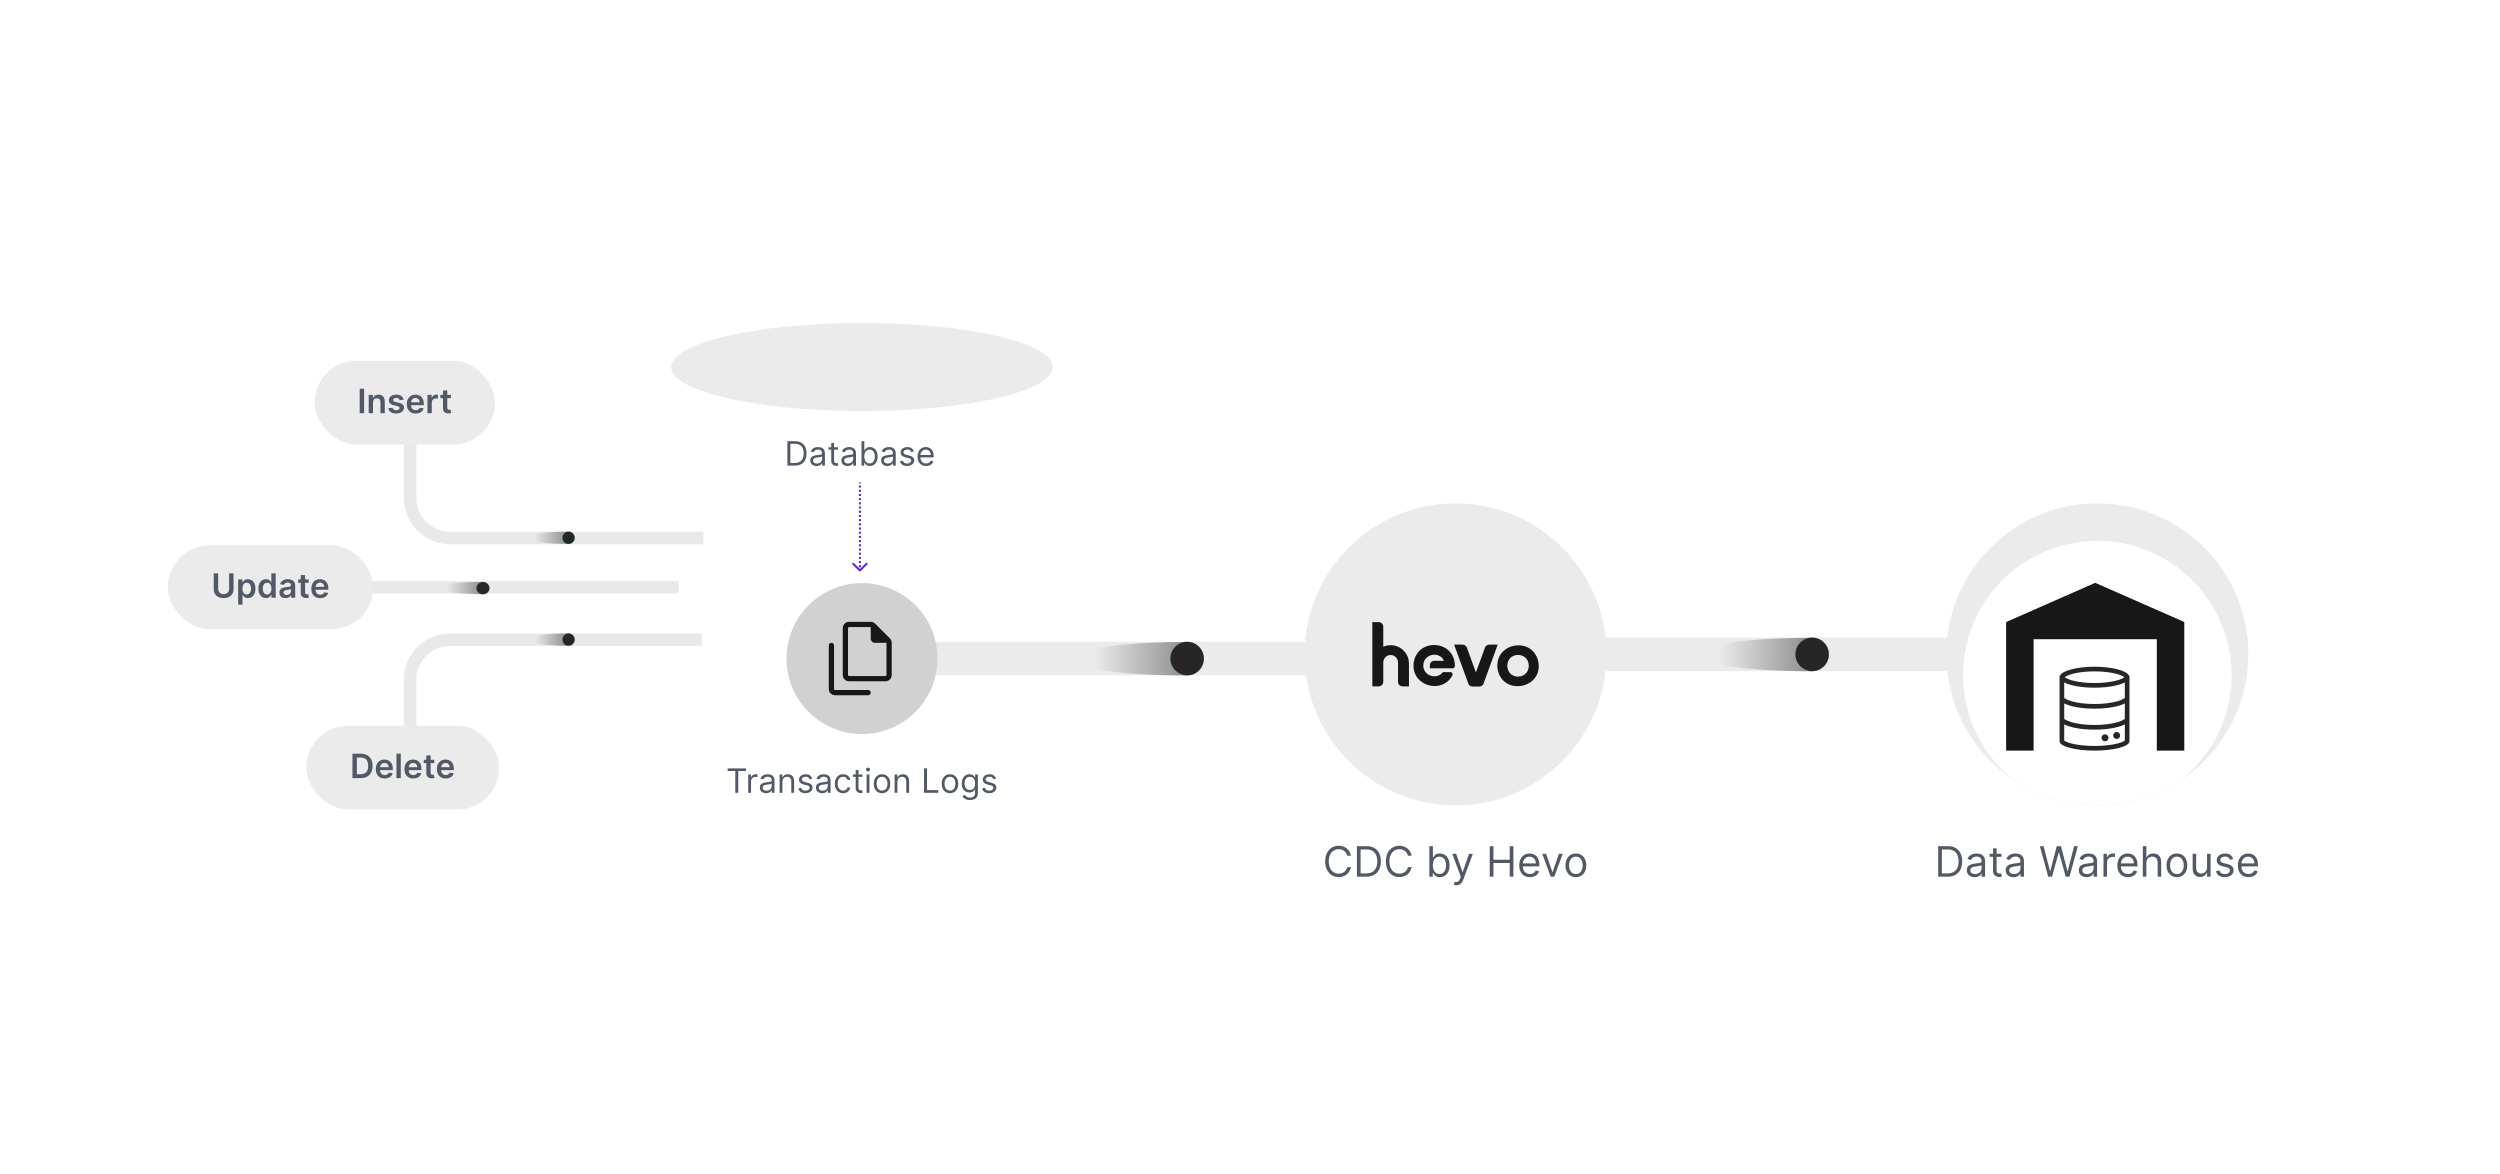 <svg width="596" height="280" viewBox="0 0 596 280" fill="none" xmlns="http://www.w3.org/2000/svg">
<g filter="url(#filter0_d_1924_41252)">
<g clip-path="url(#clip0_1924_41252)">
<path d="M20 18C20 13.582 23.582 10 28 10H568C572.418 10 576 13.582 576 18V242C576 246.418 572.418 250 568 250H28C23.582 250 20 246.418 20 242V18Z" fill="white"/>
<path opacity="0.1" d="M167.684 118.254L107.308 118.254C102.045 118.254 97.778 113.987 97.778 108.724L97.778 93.999" stroke="#262626" stroke-width="3"/>
<path opacity="0.1" d="M161.778 130L87.778 130" stroke="#262626" stroke-width="3"/>
<path opacity="0.6" d="M116.679 130.199C116.679 129.389 116.001 128.732 115.165 128.732C114.329 128.732 105 128.732 105 130.199C105 131.665 114.329 131.665 115.165 131.665C116.001 131.665 116.679 131.009 116.679 130.199Z" fill="url(#paint0_linear_1924_41252)"/>
<ellipse cx="1.557" cy="1.467" rx="1.557" ry="1.467" transform="matrix(1 0 0 -1 113.564 131.681)" fill="#89F6EF"/>
<ellipse cx="1.557" cy="1.467" rx="1.557" ry="1.467" transform="matrix(1 0 0 -1 113.564 131.681)" fill="#262626"/>
<path opacity="0.1" d="M167.332 142.51L107.308 142.51C102.045 142.51 97.778 146.776 97.778 152.04L97.778 166.765" stroke="#262626" stroke-width="3"/>
<rect x="75" y="76" width="43" height="20" rx="10" fill="#EBEBEB"/>
<path d="M86.804 82.682V88.5H85.75V82.682H86.804ZM88.928 85.943V88.5H87.9V84.136H88.882V84.878H88.934C89.034 84.633 89.194 84.439 89.414 84.295C89.635 84.151 89.909 84.079 90.235 84.079C90.536 84.079 90.798 84.144 91.022 84.273C91.247 84.401 91.421 84.588 91.544 84.832C91.669 85.077 91.731 85.373 91.729 85.722V88.5H90.701V85.881C90.701 85.589 90.625 85.361 90.473 85.196C90.324 85.031 90.116 84.949 89.851 84.949C89.671 84.949 89.511 84.989 89.371 85.068C89.233 85.146 89.124 85.258 89.044 85.406C88.967 85.554 88.928 85.733 88.928 85.943ZM96.223 85.29L95.286 85.392C95.259 85.297 95.213 85.208 95.147 85.125C95.082 85.041 94.995 84.974 94.885 84.923C94.775 84.872 94.641 84.847 94.482 84.847C94.268 84.847 94.088 84.893 93.942 84.986C93.798 85.079 93.727 85.199 93.729 85.347C93.727 85.473 93.774 85.577 93.868 85.656C93.965 85.736 94.124 85.801 94.346 85.852L95.09 86.011C95.503 86.1 95.809 86.241 96.01 86.434C96.213 86.628 96.315 86.881 96.317 87.193C96.315 87.468 96.235 87.71 96.076 87.92C95.918 88.129 95.7 88.291 95.419 88.409C95.139 88.526 94.817 88.585 94.454 88.585C93.919 88.585 93.49 88.473 93.164 88.25C92.838 88.025 92.644 87.711 92.581 87.309L93.584 87.213C93.63 87.41 93.726 87.559 93.874 87.659C94.022 87.759 94.214 87.809 94.451 87.809C94.695 87.809 94.891 87.759 95.039 87.659C95.188 87.559 95.263 87.434 95.263 87.287C95.263 87.162 95.215 87.059 95.118 86.977C95.024 86.896 94.876 86.833 94.675 86.79L93.931 86.633C93.512 86.546 93.203 86.4 93.002 86.193C92.801 85.985 92.702 85.722 92.704 85.403C92.702 85.134 92.775 84.901 92.922 84.704C93.072 84.506 93.279 84.352 93.544 84.244C93.811 84.134 94.119 84.079 94.468 84.079C94.979 84.079 95.382 84.188 95.675 84.406C95.971 84.624 96.153 84.918 96.223 85.29ZM99.097 88.585C98.659 88.585 98.282 88.494 97.963 88.312C97.647 88.129 97.404 87.869 97.233 87.534C97.063 87.197 96.978 86.8 96.978 86.344C96.978 85.895 97.063 85.501 97.233 85.162C97.406 84.821 97.646 84.556 97.955 84.366C98.264 84.175 98.626 84.079 99.043 84.079C99.312 84.079 99.566 84.123 99.804 84.21C100.045 84.295 100.257 84.428 100.441 84.608C100.626 84.788 100.772 85.017 100.878 85.295C100.984 85.572 101.037 85.901 101.037 86.284V86.599H97.461V85.906H100.051C100.05 85.709 100.007 85.534 99.924 85.381C99.84 85.225 99.724 85.103 99.574 85.014C99.427 84.925 99.254 84.881 99.057 84.881C98.847 84.881 98.662 84.932 98.503 85.034C98.344 85.134 98.22 85.267 98.131 85.432C98.044 85.595 97.999 85.774 97.998 85.969V86.574C97.998 86.828 98.044 87.045 98.137 87.227C98.23 87.407 98.359 87.545 98.526 87.642C98.693 87.737 98.888 87.784 99.111 87.784C99.261 87.784 99.396 87.763 99.517 87.722C99.639 87.678 99.744 87.615 99.833 87.531C99.922 87.448 99.989 87.345 100.034 87.222L100.995 87.329C100.934 87.583 100.819 87.805 100.648 87.994C100.48 88.182 100.264 88.328 100 88.432C99.737 88.534 99.436 88.585 99.097 88.585ZM101.907 88.5V84.136H102.904V84.864H102.95C103.029 84.612 103.166 84.418 103.359 84.281C103.554 84.143 103.777 84.074 104.027 84.074C104.083 84.074 104.147 84.077 104.217 84.082C104.289 84.086 104.349 84.093 104.396 84.102V85.048C104.352 85.033 104.283 85.02 104.189 85.008C104.096 84.995 104.006 84.989 103.919 84.989C103.731 84.989 103.563 85.029 103.413 85.111C103.265 85.19 103.149 85.301 103.064 85.443C102.978 85.585 102.936 85.749 102.936 85.934V88.5H101.907ZM107.493 84.136V84.932H104.984V84.136H107.493ZM105.603 83.091H106.632V87.187C106.632 87.326 106.653 87.432 106.694 87.506C106.738 87.578 106.795 87.627 106.865 87.653C106.935 87.68 107.012 87.693 107.098 87.693C107.162 87.693 107.221 87.688 107.274 87.679C107.329 87.669 107.37 87.661 107.399 87.653L107.572 88.457C107.517 88.476 107.439 88.497 107.336 88.52C107.236 88.543 107.113 88.556 106.967 88.559C106.709 88.567 106.477 88.528 106.271 88.443C106.065 88.356 105.901 88.222 105.779 88.04C105.66 87.858 105.601 87.631 105.603 87.358V83.091Z" fill="#525866"/>
<rect x="40" y="120" width="49" height="20" rx="10" fill="#EBEBEB"/>
<path d="M54.624 126.682H55.678V130.483C55.678 130.899 55.58 131.266 55.383 131.582C55.188 131.899 54.913 132.146 54.559 132.324C54.205 132.5 53.791 132.588 53.318 132.588C52.842 132.588 52.427 132.5 52.073 132.324C51.719 132.146 51.444 131.899 51.249 131.582C51.054 131.266 50.957 130.899 50.957 130.483V126.682H52.011V130.395C52.011 130.637 52.064 130.853 52.17 131.042C52.278 131.232 52.429 131.381 52.624 131.489C52.819 131.595 53.05 131.648 53.318 131.648C53.584 131.648 53.816 131.595 54.011 131.489C54.208 131.381 54.359 131.232 54.465 131.042C54.571 130.853 54.624 130.637 54.624 130.395V126.682ZM56.778 134.136V128.136H57.79V128.858H57.849C57.903 128.752 57.977 128.639 58.074 128.52C58.17 128.399 58.301 128.295 58.466 128.21C58.631 128.123 58.841 128.079 59.097 128.079C59.434 128.079 59.738 128.166 60.008 128.338C60.281 128.508 60.497 128.761 60.656 129.096C60.817 129.43 60.898 129.839 60.898 130.324C60.898 130.803 60.819 131.21 60.662 131.545C60.505 131.881 60.291 132.136 60.02 132.312C59.749 132.489 59.442 132.577 59.099 132.577C58.849 132.577 58.642 132.535 58.477 132.452C58.312 132.368 58.18 132.268 58.08 132.15C57.981 132.031 57.904 131.918 57.849 131.812H57.807V134.136H56.778ZM57.787 130.318C57.787 130.6 57.827 130.847 57.906 131.06C57.988 131.272 58.104 131.437 58.256 131.557C58.409 131.674 58.595 131.733 58.812 131.733C59.04 131.733 59.23 131.672 59.383 131.551C59.537 131.428 59.653 131.26 59.73 131.048C59.81 130.834 59.849 130.591 59.849 130.318C59.849 130.047 59.811 129.807 59.733 129.596C59.655 129.386 59.54 129.221 59.386 129.102C59.233 128.983 59.042 128.923 58.812 128.923C58.593 128.923 58.406 128.981 58.253 129.096C58.099 129.212 57.983 129.374 57.903 129.582C57.826 129.791 57.787 130.036 57.787 130.318ZM63.398 132.577C63.055 132.577 62.748 132.489 62.477 132.312C62.206 132.136 61.992 131.881 61.835 131.545C61.678 131.21 61.599 130.803 61.599 130.324C61.599 129.839 61.679 129.43 61.838 129.096C61.999 128.761 62.216 128.508 62.489 128.338C62.761 128.166 63.065 128.079 63.401 128.079C63.656 128.079 63.867 128.123 64.031 128.21C64.196 128.295 64.327 128.399 64.423 128.52C64.52 128.639 64.595 128.752 64.648 128.858H64.69V126.682H65.722V132.5H64.71V131.812H64.648C64.595 131.918 64.518 132.031 64.418 132.15C64.317 132.268 64.185 132.368 64.02 132.452C63.855 132.535 63.648 132.577 63.398 132.577ZM63.685 131.733C63.903 131.733 64.088 131.674 64.242 131.557C64.395 131.437 64.511 131.272 64.591 131.06C64.671 130.847 64.71 130.6 64.71 130.318C64.71 130.036 64.671 129.791 64.591 129.582C64.513 129.374 64.398 129.212 64.244 129.096C64.093 128.981 63.906 128.923 63.685 128.923C63.456 128.923 63.264 128.983 63.111 129.102C62.957 129.221 62.842 129.386 62.764 129.596C62.687 129.807 62.648 130.047 62.648 130.318C62.648 130.591 62.687 130.834 62.764 131.048C62.844 131.26 62.96 131.428 63.114 131.551C63.269 131.672 63.459 131.733 63.685 131.733ZM68.073 132.588C67.797 132.588 67.548 132.539 67.326 132.44C67.106 132.34 66.932 132.192 66.803 131.997C66.676 131.802 66.613 131.561 66.613 131.275C66.613 131.029 66.658 130.826 66.749 130.665C66.84 130.504 66.964 130.375 67.121 130.278C67.279 130.182 67.456 130.109 67.653 130.06C67.852 130.008 68.057 129.971 68.269 129.949C68.525 129.922 68.732 129.899 68.891 129.878C69.05 129.855 69.166 129.821 69.238 129.775C69.312 129.728 69.349 129.655 69.349 129.557V129.54C69.349 129.326 69.285 129.16 69.158 129.042C69.031 128.925 68.849 128.866 68.61 128.866C68.358 128.866 68.158 128.921 68.011 129.031C67.865 129.141 67.766 129.271 67.715 129.42L66.755 129.284C66.831 129.019 66.956 128.797 67.13 128.619C67.304 128.439 67.517 128.305 67.769 128.216C68.021 128.125 68.299 128.079 68.604 128.079C68.815 128.079 69.024 128.104 69.232 128.153C69.441 128.203 69.631 128.284 69.803 128.398C69.976 128.509 70.114 128.662 70.218 128.855C70.324 129.048 70.377 129.29 70.377 129.579V132.5H69.388V131.9H69.354C69.292 132.022 69.204 132.135 69.09 132.241C68.978 132.346 68.837 132.43 68.667 132.494C68.498 132.557 68.3 132.588 68.073 132.588ZM68.34 131.832C68.547 131.832 68.726 131.792 68.877 131.71C69.029 131.627 69.145 131.517 69.227 131.381C69.31 131.244 69.352 131.096 69.352 130.935V130.42C69.319 130.447 69.264 130.471 69.187 130.494C69.111 130.517 69.026 130.537 68.931 130.554C68.836 130.571 68.743 130.586 68.65 130.599C68.557 130.613 68.477 130.624 68.408 130.633C68.255 130.654 68.118 130.688 67.996 130.736C67.875 130.783 67.78 130.849 67.71 130.935C67.639 131.018 67.604 131.126 67.604 131.258C67.604 131.448 67.674 131.591 67.812 131.687C67.95 131.784 68.126 131.832 68.34 131.832ZM73.59 128.136V128.932H71.082V128.136H73.59ZM71.701 127.091H72.729V131.187C72.729 131.326 72.75 131.432 72.792 131.506C72.835 131.578 72.892 131.627 72.962 131.653C73.032 131.68 73.11 131.693 73.195 131.693C73.26 131.693 73.318 131.688 73.371 131.679C73.426 131.669 73.468 131.661 73.496 131.653L73.67 132.457C73.615 132.476 73.536 132.497 73.434 132.52C73.334 132.542 73.21 132.556 73.065 132.56C72.807 132.567 72.575 132.528 72.369 132.443C72.162 132.356 71.998 132.221 71.877 132.04C71.758 131.858 71.699 131.631 71.701 131.358V127.091ZM76.335 132.585C75.898 132.585 75.52 132.494 75.202 132.312C74.885 132.129 74.642 131.869 74.472 131.534C74.301 131.197 74.216 130.8 74.216 130.344C74.216 129.895 74.301 129.501 74.472 129.162C74.644 128.821 74.885 128.556 75.193 128.366C75.502 128.175 75.865 128.079 76.281 128.079C76.55 128.079 76.804 128.123 77.043 128.21C77.283 128.295 77.495 128.428 77.679 128.608C77.865 128.788 78.01 129.017 78.117 129.295C78.222 129.572 78.276 129.901 78.276 130.284V130.599H74.699V129.906H77.29C77.288 129.709 77.245 129.534 77.162 129.381C77.079 129.225 76.962 129.103 76.812 129.014C76.665 128.925 76.492 128.881 76.296 128.881C76.085 128.881 75.901 128.932 75.742 129.034C75.582 129.134 75.458 129.267 75.369 129.432C75.282 129.595 75.238 129.774 75.236 129.969V130.574C75.236 130.828 75.282 131.045 75.375 131.227C75.468 131.407 75.597 131.545 75.764 131.642C75.931 131.737 76.126 131.784 76.349 131.784C76.499 131.784 76.635 131.763 76.756 131.721C76.877 131.678 76.982 131.614 77.071 131.531C77.16 131.448 77.227 131.345 77.273 131.221L78.233 131.329C78.172 131.583 78.057 131.805 77.886 131.994C77.718 132.182 77.502 132.328 77.239 132.432C76.975 132.534 76.674 132.585 76.335 132.585Z" fill="#525866"/>
<rect x="73" y="163" width="46" height="20" rx="10" fill="#EBEBEB"/>
<path d="M85.995 175.5H84.023V169.682H86.034C86.612 169.682 87.108 169.798 87.523 170.031C87.94 170.262 88.26 170.595 88.483 171.028C88.707 171.462 88.819 171.981 88.819 172.585C88.819 173.191 88.706 173.712 88.481 174.148C88.257 174.583 87.934 174.918 87.512 175.151C87.091 175.384 86.586 175.5 85.995 175.5ZM85.077 174.588H85.944C86.349 174.588 86.687 174.514 86.958 174.366C87.229 174.217 87.432 173.994 87.569 173.699C87.705 173.402 87.773 173.03 87.773 172.585C87.773 172.14 87.705 171.771 87.569 171.477C87.432 171.182 87.231 170.961 86.963 170.815C86.698 170.668 86.369 170.594 85.975 170.594H85.077V174.588ZM91.706 175.585C91.269 175.585 90.891 175.494 90.573 175.312C90.257 175.129 90.013 174.869 89.843 174.534C89.672 174.197 89.587 173.8 89.587 173.344C89.587 172.895 89.672 172.501 89.843 172.162C90.015 171.821 90.256 171.556 90.564 171.366C90.873 171.175 91.236 171.08 91.652 171.08C91.921 171.08 92.175 171.123 92.414 171.21C92.654 171.295 92.866 171.428 93.05 171.608C93.236 171.788 93.382 172.017 93.488 172.295C93.594 172.572 93.647 172.902 93.647 173.284V173.599H90.07V172.906H92.661C92.659 172.709 92.616 172.534 92.533 172.381C92.45 172.225 92.333 172.103 92.184 172.014C92.036 171.925 91.864 171.881 91.666 171.881C91.456 171.881 91.272 171.932 91.113 172.034C90.954 172.134 90.829 172.267 90.74 172.432C90.653 172.595 90.609 172.774 90.607 172.969V173.574C90.607 173.828 90.653 174.045 90.746 174.227C90.839 174.407 90.969 174.545 91.135 174.642C91.302 174.737 91.497 174.784 91.721 174.784C91.87 174.784 92.006 174.763 92.127 174.722C92.248 174.678 92.353 174.615 92.442 174.531C92.531 174.448 92.598 174.345 92.644 174.222L93.604 174.33C93.543 174.583 93.428 174.805 93.257 174.994C93.089 175.182 92.873 175.328 92.61 175.432C92.347 175.534 92.045 175.585 91.706 175.585ZM95.545 169.682V175.5H94.517V169.682H95.545ZM98.534 175.585C98.097 175.585 97.719 175.494 97.401 175.312C97.085 175.129 96.841 174.869 96.671 174.534C96.5 174.197 96.415 173.8 96.415 173.344C96.415 172.895 96.5 172.501 96.671 172.162C96.843 171.821 97.084 171.556 97.392 171.366C97.701 171.175 98.064 171.08 98.481 171.08C98.749 171.08 99.003 171.123 99.242 171.21C99.482 171.295 99.695 171.428 99.878 171.608C100.064 171.788 100.21 172.017 100.316 172.295C100.422 172.572 100.475 172.902 100.475 173.284V173.599H96.898V172.906H99.489C99.487 172.709 99.445 172.534 99.361 172.381C99.278 172.225 99.161 172.103 99.012 172.014C98.864 171.925 98.692 171.881 98.495 171.881C98.284 171.881 98.1 171.932 97.941 172.034C97.782 172.134 97.658 172.267 97.569 172.432C97.481 172.595 97.437 172.774 97.435 172.969V173.574C97.435 173.828 97.481 174.045 97.574 174.227C97.667 174.407 97.797 174.545 97.963 174.642C98.13 174.737 98.325 174.784 98.549 174.784C98.698 174.784 98.834 174.763 98.955 174.722C99.076 174.678 99.181 174.615 99.27 174.531C99.359 174.448 99.427 174.345 99.472 174.222L100.432 174.33C100.372 174.583 100.256 174.805 100.086 174.994C99.917 175.182 99.701 175.328 99.438 175.432C99.175 175.534 98.874 175.585 98.534 175.585ZM103.524 171.136V171.932H101.015V171.136H103.524ZM101.635 170.091H102.663V174.188C102.663 174.326 102.684 174.432 102.725 174.506C102.769 174.578 102.826 174.627 102.896 174.653C102.966 174.68 103.044 174.693 103.129 174.693C103.193 174.693 103.252 174.688 103.305 174.679C103.36 174.67 103.402 174.661 103.43 174.653L103.603 175.457C103.548 175.476 103.47 175.497 103.368 175.52C103.267 175.543 103.144 175.556 102.998 175.56C102.741 175.567 102.509 175.528 102.302 175.443C102.096 175.356 101.932 175.222 101.811 175.04C101.691 174.858 101.633 174.631 101.635 174.358V170.091ZM106.269 175.585C105.831 175.585 105.453 175.494 105.135 175.312C104.819 175.129 104.576 174.869 104.405 174.534C104.235 174.197 104.15 173.8 104.15 173.344C104.15 172.895 104.235 172.501 104.405 172.162C104.578 171.821 104.818 171.556 105.127 171.366C105.435 171.175 105.798 171.08 106.215 171.08C106.484 171.08 106.738 171.123 106.976 171.21C107.217 171.295 107.429 171.428 107.613 171.608C107.798 171.788 107.944 172.017 108.05 172.295C108.156 172.572 108.209 172.902 108.209 173.284V173.599H104.632V172.906H107.223C107.221 172.709 107.179 172.534 107.096 172.381C107.012 172.225 106.896 172.103 106.746 172.014C106.598 171.925 106.426 171.881 106.229 171.881C106.019 171.881 105.834 171.932 105.675 172.034C105.516 172.134 105.392 172.267 105.303 172.432C105.216 172.595 105.171 172.774 105.169 172.969V173.574C105.169 173.828 105.216 174.045 105.309 174.227C105.401 174.407 105.531 174.545 105.698 174.642C105.864 174.737 106.06 174.784 106.283 174.784C106.433 174.784 106.568 174.763 106.689 174.722C106.81 174.678 106.916 174.615 107.005 174.531C107.094 174.448 107.161 174.345 107.206 174.222L108.167 174.33C108.106 174.583 107.99 174.805 107.82 174.994C107.651 175.182 107.435 175.328 107.172 175.432C106.909 175.534 106.608 175.585 106.269 175.585Z" fill="#525866"/>
<path opacity="0.6" d="M137 118.199C137 117.389 136.362 116.732 135.574 116.732C134.787 116.732 126 116.732 126 118.199C126 119.665 134.787 119.665 135.574 119.665C136.362 119.665 137 119.009 137 118.199Z" fill="url(#paint1_linear_1924_41252)"/>
<circle cx="1.467" cy="1.467" r="1.467" transform="matrix(1 0 0 -1 134.067 119.681)" fill="#89F6EF"/>
<circle cx="1.467" cy="1.467" r="1.467" transform="matrix(1 0 0 -1 134.067 119.681)" fill="#262626"/>
<path opacity="0.6" d="M137 142.467C137 141.657 136.362 141 135.574 141C134.787 141 126 141 126 142.467C126 143.933 134.787 143.933 135.574 143.933C136.362 143.933 137 143.277 137 142.467Z" fill="url(#paint2_linear_1924_41252)"/>
<circle cx="1.467" cy="1.467" r="1.467" transform="matrix(1 0 0 -1 134.067 143.949)" fill="#89F6EF"/>
<circle cx="1.467" cy="1.467" r="1.467" transform="matrix(1 0 0 -1 134.067 143.949)" fill="#262626"/>
<g filter="url(#filter1_ddddddddi_1924_41252)">
<path d="M250.684 179.778H250.563C248.873 186.734 229.203 192.223 205.184 192.223C181.164 192.223 161.495 186.734 159.804 179.778H159.684V79.055H250.684V179.778Z" fill="white"/>
</g>
<ellipse cx="205.5" cy="77.5" rx="45.5" ry="10.5" fill="#EBEBEB"/>
<path d="M204.823 126.177C204.921 126.274 205.079 126.274 205.177 126.177L206.768 124.586C206.865 124.488 206.865 124.33 206.768 124.232C206.67 124.135 206.512 124.135 206.414 124.232L205 125.646L203.586 124.232C203.488 124.135 203.33 124.135 203.232 124.232C203.135 124.33 203.135 124.488 203.232 124.586L204.823 126.177ZM205 105L204.75 105L204.75 105.25L205 105.25L205.25 105.25L205.25 105L205 105ZM205 105.75L204.75 105.75L204.75 106.25L205 106.25L205.25 106.25L205.25 105.75L205 105.75ZM205 106.75L204.75 106.75L204.75 107.25L205 107.25L205.25 107.25L205.25 106.75L205 106.75ZM205 107.75L204.75 107.75L204.75 108.25L205 108.25L205.25 108.25L205.25 107.75L205 107.75ZM205 108.75L204.75 108.75L204.75 109.25L205 109.25L205.25 109.25L205.25 108.75L205 108.75ZM205 109.75L204.75 109.75L204.75 110.25L205 110.25L205.25 110.25L205.25 109.75L205 109.75ZM205 110.75L204.75 110.75L204.75 111.25L205 111.25L205.25 111.25L205.25 110.75L205 110.75ZM205 111.75L204.75 111.75L204.75 112.25L205 112.25L205.25 112.25L205.25 111.75L205 111.75ZM205 112.75L204.75 112.75L204.75 113.25L205 113.25L205.25 113.25L205.25 112.75L205 112.75ZM205 113.75L204.75 113.75L204.75 114.25L205 114.25L205.25 114.25L205.25 113.75L205 113.75ZM205 114.75L204.75 114.75L204.75 115.25L205 115.25L205.25 115.25L205.25 114.75L205 114.75ZM205 115.75L204.75 115.75L204.75 116.25L205 116.25L205.25 116.25L205.25 115.75L205 115.75ZM205 116.75L204.75 116.75L204.75 117.25L205 117.25L205.25 117.25L205.25 116.75L205 116.75ZM205 117.75L204.75 117.75L204.75 118.25L205 118.25L205.25 118.25L205.25 117.75L205 117.75ZM205 118.75L204.75 118.75L204.75 119.25L205 119.25L205.25 119.25L205.25 118.75L205 118.75ZM205 119.75L204.75 119.75L204.75 120.25L205 120.25L205.25 120.25L205.25 119.75L205 119.75ZM205 120.75L204.75 120.75L204.75 121.25L205 121.25L205.25 121.25L205.25 120.75L205 120.75ZM205 121.75L204.75 121.75L204.75 122.25L205 122.25L205.25 122.25L205.25 121.75L205 121.75ZM205 122.75L204.75 122.75L204.75 123.25L205 123.25L205.25 123.25L205.25 122.75L205 122.75ZM205 123.75L204.75 123.75L204.75 124.25L205 124.25L205.25 124.25L205.25 123.75L205 123.75ZM205 124.75L204.75 124.75L204.75 125.25L205 125.25L205.25 125.25L205.25 124.75L205 124.75ZM205 125.75L204.75 125.75L204.75 126L205 126L205.25 126L205.25 125.75L205 125.75Z" fill="#5B2CC9"/>
<path d="M189.508 101H187.712V95.182H189.587C190.152 95.182 190.635 95.298 191.036 95.531C191.438 95.762 191.746 96.095 191.96 96.528C192.174 96.96 192.281 97.477 192.281 98.079C192.281 98.686 192.173 99.207 191.957 99.645C191.741 100.08 191.426 100.416 191.013 100.651C190.601 100.884 190.099 101 189.508 101ZM188.417 100.375H189.462C189.943 100.375 190.342 100.282 190.658 100.097C190.975 99.911 191.21 99.647 191.366 99.304C191.521 98.961 191.599 98.553 191.599 98.079C191.599 97.61 191.522 97.206 191.369 96.867C191.215 96.526 190.986 96.264 190.681 96.082C190.376 95.899 189.996 95.807 189.542 95.807H188.417V100.375ZM194.656 101.102C194.379 101.102 194.128 101.05 193.903 100.946C193.677 100.84 193.498 100.688 193.366 100.489C193.233 100.288 193.167 100.045 193.167 99.761C193.167 99.511 193.216 99.309 193.315 99.153C193.413 98.996 193.545 98.873 193.71 98.784C193.874 98.695 194.056 98.629 194.255 98.585C194.456 98.54 194.657 98.504 194.86 98.477C195.125 98.443 195.34 98.418 195.505 98.401C195.672 98.382 195.793 98.35 195.869 98.307C195.946 98.263 195.985 98.188 195.985 98.079V98.057C195.985 97.776 195.908 97.559 195.755 97.403C195.603 97.248 195.373 97.171 195.065 97.171C194.745 97.171 194.494 97.24 194.312 97.381C194.13 97.521 194.002 97.671 193.928 97.829L193.292 97.602C193.406 97.337 193.557 97.131 193.746 96.983C193.938 96.833 194.146 96.729 194.371 96.671C194.599 96.61 194.822 96.579 195.042 96.579C195.182 96.579 195.343 96.597 195.525 96.631C195.709 96.663 195.886 96.73 196.056 96.832C196.228 96.935 196.371 97.089 196.485 97.296C196.599 97.502 196.656 97.778 196.656 98.125V101H195.985V100.409H195.951C195.906 100.504 195.83 100.605 195.724 100.713C195.618 100.821 195.477 100.913 195.3 100.989C195.124 101.064 194.909 101.102 194.656 101.102ZM194.758 100.5C195.023 100.5 195.246 100.448 195.428 100.344C195.612 100.24 195.75 100.105 195.843 99.94C195.938 99.776 195.985 99.602 195.985 99.421V98.807C195.957 98.841 195.894 98.872 195.798 98.901C195.703 98.927 195.593 98.951 195.468 98.972C195.345 98.99 195.225 99.008 195.107 99.023C194.992 99.036 194.898 99.047 194.826 99.057C194.652 99.079 194.489 99.117 194.337 99.168C194.188 99.217 194.067 99.292 193.974 99.392C193.883 99.49 193.837 99.625 193.837 99.796C193.837 100.028 193.924 100.205 194.096 100.324C194.27 100.441 194.491 100.5 194.758 100.5ZM199.777 96.636V97.204H197.516V96.636H199.777ZM198.175 95.591H198.845V99.75C198.845 99.939 198.873 100.081 198.928 100.176C198.984 100.269 199.056 100.331 199.143 100.364C199.232 100.394 199.326 100.409 199.425 100.409C199.499 100.409 199.559 100.405 199.607 100.398C199.654 100.388 199.692 100.381 199.72 100.375L199.857 100.977C199.811 100.994 199.748 101.011 199.666 101.028C199.585 101.047 199.482 101.057 199.357 101.057C199.167 101.057 198.982 101.016 198.8 100.935C198.62 100.853 198.47 100.729 198.351 100.562C198.233 100.396 198.175 100.186 198.175 99.932V95.591ZM202.07 101.102C201.793 101.102 201.542 101.05 201.317 100.946C201.091 100.84 200.912 100.688 200.78 100.489C200.647 100.288 200.581 100.045 200.581 99.761C200.581 99.511 200.63 99.309 200.729 99.153C200.827 98.996 200.959 98.873 201.124 98.784C201.288 98.695 201.47 98.629 201.669 98.585C201.87 98.54 202.071 98.504 202.274 98.477C202.539 98.443 202.754 98.418 202.919 98.401C203.086 98.382 203.207 98.35 203.283 98.307C203.36 98.263 203.399 98.188 203.399 98.079V98.057C203.399 97.776 203.322 97.559 203.169 97.403C203.018 97.248 202.787 97.171 202.479 97.171C202.159 97.171 201.908 97.24 201.726 97.381C201.544 97.521 201.416 97.671 201.342 97.829L200.706 97.602C200.82 97.337 200.971 97.131 201.161 96.983C201.352 96.833 201.56 96.729 201.786 96.671C202.013 96.61 202.236 96.579 202.456 96.579C202.596 96.579 202.757 96.597 202.939 96.631C203.123 96.663 203.3 96.73 203.47 96.832C203.643 96.935 203.786 97.089 203.899 97.296C204.013 97.502 204.07 97.778 204.07 98.125V101H203.399V100.409H203.365C203.32 100.504 203.244 100.605 203.138 100.713C203.032 100.821 202.891 100.913 202.714 100.989C202.538 101.064 202.323 101.102 202.07 101.102ZM202.172 100.5C202.437 100.5 202.661 100.448 202.842 100.344C203.026 100.24 203.164 100.105 203.257 99.94C203.352 99.776 203.399 99.602 203.399 99.421V98.807C203.371 98.841 203.308 98.872 203.212 98.901C203.117 98.927 203.007 98.951 202.882 98.972C202.759 98.99 202.639 99.008 202.521 99.023C202.406 99.036 202.312 99.047 202.24 99.057C202.066 99.079 201.903 99.117 201.751 99.168C201.602 99.217 201.481 99.292 201.388 99.392C201.297 99.49 201.251 99.625 201.251 99.796C201.251 100.028 201.338 100.205 201.51 100.324C201.684 100.441 201.905 100.5 202.172 100.5ZM205.384 101V95.182H206.055V97.329H206.112C206.161 97.254 206.229 97.157 206.316 97.04C206.405 96.921 206.532 96.814 206.697 96.722C206.863 96.627 207.089 96.579 207.373 96.579C207.74 96.579 208.064 96.671 208.344 96.855C208.625 97.039 208.844 97.299 209.001 97.636C209.158 97.974 209.237 98.371 209.237 98.829C209.237 99.292 209.158 99.692 209.001 100.031C208.844 100.368 208.626 100.63 208.347 100.815C208.069 100.999 207.748 101.091 207.384 101.091C207.104 101.091 206.879 101.045 206.711 100.952C206.542 100.857 206.413 100.75 206.322 100.631C206.231 100.509 206.161 100.409 206.112 100.33H206.032V101H205.384ZM206.043 98.818C206.043 99.148 206.092 99.438 206.188 99.69C206.285 99.94 206.426 100.136 206.612 100.278C206.797 100.419 207.024 100.489 207.293 100.489C207.574 100.489 207.808 100.415 207.995 100.267C208.184 100.117 208.326 99.917 208.421 99.665C208.518 99.411 208.566 99.129 208.566 98.818C208.566 98.511 208.519 98.235 208.424 97.989C208.331 97.74 208.19 97.544 208.001 97.401C207.813 97.255 207.577 97.182 207.293 97.182C207.021 97.182 206.791 97.251 206.606 97.389C206.42 97.526 206.28 97.717 206.185 97.963C206.091 98.207 206.043 98.492 206.043 98.818ZM211.546 101.102C211.27 101.102 211.019 101.05 210.793 100.946C210.568 100.84 210.389 100.688 210.256 100.489C210.124 100.288 210.058 100.045 210.058 99.761C210.058 99.511 210.107 99.309 210.205 99.153C210.304 98.996 210.435 98.873 210.6 98.784C210.765 98.695 210.947 98.629 211.146 98.585C211.346 98.54 211.548 98.504 211.751 98.477C212.016 98.443 212.231 98.418 212.396 98.401C212.562 98.382 212.683 98.35 212.759 98.307C212.837 98.263 212.876 98.188 212.876 98.079V98.057C212.876 97.776 212.799 97.559 212.646 97.403C212.494 97.248 212.264 97.171 211.955 97.171C211.635 97.171 211.384 97.24 211.202 97.381C211.021 97.521 210.893 97.671 210.819 97.829L210.183 97.602C210.296 97.337 210.448 97.131 210.637 96.983C210.828 96.833 211.037 96.729 211.262 96.671C211.489 96.61 211.713 96.579 211.933 96.579C212.073 96.579 212.234 96.597 212.415 96.631C212.599 96.663 212.776 96.73 212.947 96.832C213.119 96.935 213.262 97.089 213.376 97.296C213.489 97.502 213.546 97.778 213.546 98.125V101H212.876V100.409H212.842C212.796 100.504 212.72 100.605 212.614 100.713C212.508 100.821 212.367 100.913 212.191 100.989C212.015 101.064 211.8 101.102 211.546 101.102ZM211.648 100.5C211.914 100.5 212.137 100.448 212.319 100.344C212.503 100.24 212.641 100.105 212.734 99.94C212.828 99.776 212.876 99.602 212.876 99.421V98.807C212.847 98.841 212.785 98.872 212.688 98.901C212.594 98.927 212.484 98.951 212.359 98.972C212.236 98.99 212.115 99.008 211.998 99.023C211.882 99.036 211.789 99.047 211.717 99.057C211.542 99.079 211.379 99.117 211.228 99.168C211.078 99.217 210.957 99.292 210.864 99.392C210.773 99.49 210.728 99.625 210.728 99.796C210.728 100.028 210.814 100.205 210.987 100.324C211.161 100.441 211.381 100.5 211.648 100.5ZM217.861 97.614L217.259 97.784C217.221 97.684 217.165 97.586 217.091 97.492C217.019 97.395 216.92 97.315 216.795 97.253C216.67 97.19 216.51 97.159 216.315 97.159C216.048 97.159 215.826 97.221 215.648 97.344C215.472 97.465 215.384 97.619 215.384 97.807C215.384 97.974 215.444 98.105 215.565 98.202C215.687 98.298 215.876 98.379 216.134 98.443L216.781 98.602C217.171 98.697 217.462 98.842 217.653 99.037C217.845 99.23 217.94 99.479 217.94 99.784C217.94 100.034 217.868 100.258 217.724 100.455C217.582 100.652 217.384 100.807 217.128 100.92C216.872 101.034 216.575 101.091 216.236 101.091C215.791 101.091 215.422 100.994 215.131 100.801C214.839 100.608 214.654 100.326 214.577 99.954L215.213 99.796C215.274 100.03 215.388 100.206 215.557 100.324C215.727 100.441 215.95 100.5 216.224 100.5C216.537 100.5 216.785 100.434 216.969 100.301C217.154 100.167 217.247 100.006 217.247 99.818C217.247 99.667 217.194 99.54 217.088 99.438C216.982 99.333 216.819 99.256 216.599 99.204L215.872 99.034C215.473 98.939 215.179 98.793 214.991 98.594C214.806 98.393 214.713 98.142 214.713 97.841C214.713 97.595 214.782 97.377 214.92 97.188C215.061 96.998 215.251 96.849 215.491 96.742C215.734 96.633 216.009 96.579 216.315 96.579C216.747 96.579 217.086 96.674 217.332 96.864C217.58 97.053 217.757 97.303 217.861 97.614ZM220.779 101.091C220.359 101.091 219.996 100.998 219.691 100.812C219.388 100.625 219.154 100.364 218.989 100.028C218.826 99.691 218.745 99.299 218.745 98.852C218.745 98.405 218.826 98.011 218.989 97.671C219.154 97.328 219.383 97.061 219.677 96.869C219.972 96.676 220.317 96.579 220.711 96.579C220.938 96.579 221.163 96.617 221.384 96.693C221.606 96.769 221.808 96.892 221.989 97.062C222.171 97.231 222.316 97.454 222.424 97.733C222.532 98.011 222.586 98.354 222.586 98.761V99.046H219.222V98.466H221.904C221.904 98.22 221.855 98 221.756 97.807C221.66 97.614 221.522 97.461 221.342 97.349C221.164 97.238 220.953 97.182 220.711 97.182C220.444 97.182 220.213 97.248 220.018 97.381C219.825 97.511 219.676 97.682 219.572 97.892C219.468 98.102 219.415 98.328 219.415 98.568V98.954C219.415 99.284 219.472 99.563 219.586 99.793C219.701 100.02 219.862 100.193 220.066 100.312C220.271 100.43 220.508 100.489 220.779 100.489C220.955 100.489 221.114 100.464 221.256 100.415C221.4 100.364 221.524 100.288 221.629 100.188C221.733 100.085 221.813 99.958 221.87 99.807L222.518 99.989C222.45 100.208 222.335 100.402 222.174 100.568C222.013 100.733 221.814 100.862 221.577 100.955C221.341 101.045 221.075 101.091 220.779 101.091Z" fill="#525866"/>
<path d="M221 147L314 147" stroke="#EBEBEB" stroke-width="8"/>
<path opacity="0.6" d="M287 147.042C287 149.251 285.259 151.042 283.111 151.042C280.963 151.042 257 151.042 257 147.042C257 143.042 280.963 143.042 283.111 143.042C285.259 143.042 287 144.833 287 147.042Z" fill="url(#paint3_linear_1924_41252)"/>
<circle cx="283" cy="147" r="4" fill="#89F6EF"/>
<circle cx="283" cy="147" r="4" fill="#262626"/>
<path d="M187.5 147C187.5 137.059 195.559 129 205.5 129C215.441 129 223.5 137.059 223.5 147C223.5 156.941 215.441 165 205.5 165C195.559 165 187.5 156.941 187.5 147Z" fill="#D1D1D1"/>
<mask id="mask0_1924_41252" style="mask-type:alpha" maskUnits="userSpaceOnUse" x="195" y="137" width="21" height="20">
<rect x="195.5" y="137" width="20" height="20" fill="#D9D9D9"/>
</mask>
<g mask="url(#mask0_1924_41252)">
<path d="M211.077 152.417H202.423C202.002 152.417 201.646 152.271 201.354 151.979C201.063 151.688 200.917 151.331 200.917 150.91V139.756C200.917 139.335 201.063 138.979 201.354 138.688C201.646 138.396 202.002 138.25 202.423 138.25H207.585C207.786 138.25 207.979 138.289 208.164 138.367C208.35 138.445 208.511 138.552 208.648 138.689L212.144 142.186C212.281 142.323 212.388 142.484 212.466 142.669C212.544 142.854 212.583 143.047 212.583 143.248V150.91C212.583 151.331 212.438 151.688 212.146 151.979C211.854 152.271 211.498 152.417 211.077 152.417ZM211.333 143.25H208.593C208.31 143.25 208.071 143.153 207.876 142.958C207.681 142.763 207.583 142.523 207.583 142.24V139.5H202.423C202.359 139.5 202.3 139.527 202.247 139.58C202.193 139.634 202.167 139.692 202.167 139.756V150.91C202.167 150.974 202.193 151.033 202.247 151.086C202.3 151.14 202.359 151.167 202.423 151.167H211.077C211.141 151.167 211.2 151.14 211.253 151.086C211.307 151.033 211.333 150.974 211.333 150.91V143.25ZM199.09 155.75C198.669 155.75 198.313 155.604 198.021 155.312C197.729 155.021 197.583 154.665 197.583 154.244V143.875C197.583 143.698 197.643 143.549 197.763 143.43C197.883 143.31 198.031 143.25 198.208 143.25C198.386 143.25 198.534 143.31 198.654 143.43C198.774 143.549 198.833 143.698 198.833 143.875V154.244C198.833 154.308 198.86 154.366 198.914 154.42C198.967 154.473 199.026 154.5 199.09 154.5H206.958C207.136 154.5 207.284 154.56 207.404 154.68C207.524 154.799 207.583 154.948 207.583 155.125C207.583 155.302 207.524 155.451 207.404 155.57C207.284 155.69 207.136 155.75 206.958 155.75H199.09Z" fill="#171717"/>
</g>
<path d="M173.468 173.807V173.182H177.832V173.807H176.002V179H175.298V173.807H173.468ZM178.375 179V174.636H179.023V175.295H179.069C179.148 175.08 179.292 174.904 179.5 174.77C179.709 174.635 179.944 174.568 180.205 174.568C180.254 174.568 180.316 174.569 180.39 174.571C180.463 174.573 180.519 174.576 180.557 174.58V175.261C180.534 175.256 180.482 175.247 180.401 175.236C180.321 175.223 180.237 175.216 180.148 175.216C179.936 175.216 179.747 175.26 179.58 175.349C179.415 175.437 179.284 175.558 179.188 175.713C179.093 175.866 179.046 176.042 179.046 176.239V179H178.375ZM182.636 179.102C182.359 179.102 182.109 179.05 181.883 178.946C181.658 178.84 181.479 178.688 181.346 178.489C181.214 178.288 181.147 178.045 181.147 177.761C181.147 177.511 181.197 177.309 181.295 177.153C181.394 176.996 181.525 176.873 181.69 176.784C181.855 176.695 182.037 176.629 182.235 176.585C182.436 176.54 182.638 176.504 182.841 176.477C183.106 176.443 183.321 176.418 183.485 176.401C183.652 176.382 183.773 176.35 183.849 176.307C183.927 176.263 183.966 176.187 183.966 176.08V176.057C183.966 175.777 183.889 175.559 183.735 175.403C183.584 175.248 183.354 175.17 183.045 175.17C182.725 175.17 182.474 175.241 182.292 175.381C182.11 175.521 181.983 175.67 181.909 175.83L181.272 175.602C181.386 175.337 181.538 175.131 181.727 174.983C181.918 174.833 182.127 174.729 182.352 174.67C182.579 174.61 182.803 174.58 183.022 174.58C183.163 174.58 183.324 174.597 183.505 174.631C183.689 174.663 183.866 174.73 184.037 174.832C184.209 174.935 184.352 175.089 184.466 175.295C184.579 175.502 184.636 175.778 184.636 176.125V179H183.966V178.409H183.931C183.886 178.504 183.81 178.605 183.704 178.713C183.598 178.821 183.457 178.913 183.281 178.989C183.105 179.064 182.89 179.102 182.636 179.102ZM182.738 178.5C183.003 178.5 183.227 178.448 183.409 178.344C183.592 178.24 183.731 178.105 183.824 177.94C183.918 177.776 183.966 177.602 183.966 177.42V176.807C183.937 176.841 183.875 176.872 183.778 176.901C183.683 176.927 183.574 176.951 183.449 176.972C183.325 176.991 183.205 177.008 183.088 177.023C182.972 177.036 182.878 177.047 182.806 177.057C182.632 177.08 182.469 177.116 182.318 177.168C182.168 177.217 182.047 177.292 181.954 177.392C181.863 177.491 181.818 177.625 181.818 177.795C181.818 178.028 181.904 178.205 182.076 178.324C182.251 178.441 182.471 178.5 182.738 178.5ZM186.53 176.375V179H185.86V174.636H186.507V175.318H186.564C186.667 175.097 186.822 174.919 187.03 174.784C187.239 174.648 187.507 174.58 187.837 174.58C188.132 174.58 188.391 174.64 188.613 174.761C188.834 174.881 189.007 175.062 189.13 175.307C189.253 175.549 189.314 175.856 189.314 176.227V179H188.644V176.273C188.644 175.93 188.555 175.663 188.377 175.472C188.199 175.278 187.954 175.182 187.644 175.182C187.43 175.182 187.239 175.228 187.07 175.321C186.903 175.414 186.772 175.549 186.675 175.727C186.578 175.905 186.53 176.121 186.53 176.375ZM193.63 175.614L193.028 175.784C192.99 175.684 192.934 175.586 192.86 175.491C192.788 175.395 192.69 175.315 192.565 175.253C192.44 175.19 192.28 175.159 192.085 175.159C191.818 175.159 191.595 175.221 191.417 175.344C191.241 175.465 191.153 175.619 191.153 175.807C191.153 175.973 191.214 176.105 191.335 176.202C191.456 176.298 191.645 176.379 191.903 176.443L192.551 176.602C192.941 176.697 193.232 176.842 193.423 177.037C193.614 177.23 193.71 177.479 193.71 177.784C193.71 178.034 193.638 178.258 193.494 178.455C193.352 178.652 193.153 178.807 192.897 178.92C192.642 179.034 192.344 179.091 192.005 179.091C191.56 179.091 191.192 178.994 190.9 178.801C190.609 178.608 190.424 178.326 190.346 177.955L190.983 177.795C191.043 178.03 191.158 178.206 191.326 178.324C191.497 178.441 191.719 178.5 191.994 178.5C192.306 178.5 192.555 178.434 192.738 178.301C192.924 178.167 193.017 178.006 193.017 177.818C193.017 177.667 192.964 177.54 192.858 177.438C192.752 177.333 192.589 177.256 192.369 177.205L191.642 177.034C191.242 176.939 190.949 176.793 190.761 176.594C190.575 176.393 190.483 176.142 190.483 175.841C190.483 175.595 190.552 175.377 190.69 175.188C190.83 174.998 191.02 174.849 191.261 174.741C191.503 174.634 191.778 174.58 192.085 174.58C192.517 174.58 192.856 174.674 193.102 174.864C193.35 175.053 193.526 175.303 193.63 175.614ZM196.003 179.102C195.727 179.102 195.476 179.05 195.25 178.946C195.025 178.84 194.846 178.688 194.713 178.489C194.581 178.288 194.515 178.045 194.515 177.761C194.515 177.511 194.564 177.309 194.662 177.153C194.761 176.996 194.892 176.873 195.057 176.784C195.222 176.695 195.404 176.629 195.603 176.585C195.803 176.54 196.005 176.504 196.208 176.477C196.473 176.443 196.688 176.418 196.853 176.401C197.019 176.382 197.141 176.35 197.216 176.307C197.294 176.263 197.333 176.187 197.333 176.08V176.057C197.333 175.777 197.256 175.559 197.103 175.403C196.951 175.248 196.721 175.17 196.412 175.17C196.092 175.17 195.841 175.241 195.659 175.381C195.478 175.521 195.35 175.67 195.276 175.83L194.64 175.602C194.753 175.337 194.905 175.131 195.094 174.983C195.285 174.833 195.494 174.729 195.719 174.67C195.946 174.61 196.17 174.58 196.39 174.58C196.53 174.58 196.691 174.597 196.873 174.631C197.056 174.663 197.233 174.73 197.404 174.832C197.576 174.935 197.719 175.089 197.833 175.295C197.946 175.502 198.003 175.778 198.003 176.125V179H197.333V178.409H197.299C197.253 178.504 197.177 178.605 197.071 178.713C196.965 178.821 196.824 178.913 196.648 178.989C196.472 179.064 196.257 179.102 196.003 179.102ZM196.105 178.5C196.371 178.5 196.594 178.448 196.776 178.344C196.96 178.24 197.098 178.105 197.191 177.94C197.285 177.776 197.333 177.602 197.333 177.42V176.807C197.304 176.841 197.242 176.872 197.145 176.901C197.051 176.927 196.941 176.951 196.816 176.972C196.693 176.991 196.572 177.008 196.455 177.023C196.339 177.036 196.246 177.047 196.174 177.057C195.999 177.08 195.837 177.116 195.685 177.168C195.535 177.217 195.414 177.292 195.321 177.392C195.23 177.491 195.185 177.625 195.185 177.795C195.185 178.028 195.271 178.205 195.444 178.324C195.618 178.441 195.838 178.5 196.105 178.5ZM201 179.091C200.591 179.091 200.238 178.994 199.943 178.801C199.647 178.608 199.42 178.342 199.261 178.003C199.102 177.664 199.022 177.277 199.022 176.841C199.022 176.398 199.104 176.007 199.267 175.668C199.431 175.327 199.661 175.061 199.954 174.869C200.25 174.676 200.594 174.58 200.988 174.58C201.295 174.58 201.572 174.636 201.818 174.75C202.064 174.864 202.266 175.023 202.423 175.227C202.58 175.432 202.678 175.67 202.716 175.943H202.045C201.994 175.744 201.88 175.568 201.704 175.415C201.53 175.259 201.295 175.182 201 175.182C200.738 175.182 200.509 175.25 200.312 175.386C200.117 175.521 199.965 175.711 199.855 175.957C199.747 176.202 199.693 176.489 199.693 176.818C199.693 177.155 199.746 177.449 199.852 177.699C199.96 177.949 200.111 178.143 200.306 178.281C200.503 178.42 200.734 178.489 201 178.489C201.174 178.489 201.332 178.458 201.474 178.398C201.616 178.337 201.736 178.25 201.835 178.136C201.933 178.023 202.003 177.886 202.045 177.727H202.716C202.678 177.985 202.584 178.217 202.434 178.423C202.287 178.628 202.091 178.791 201.846 178.912C201.604 179.031 201.322 179.091 201 179.091ZM205.593 174.636V175.205H203.332V174.636H205.593ZM203.991 173.591H204.662V177.75C204.662 177.939 204.689 178.081 204.744 178.176C204.801 178.269 204.873 178.331 204.96 178.364C205.049 178.394 205.143 178.409 205.241 178.409C205.315 178.409 205.376 178.405 205.423 178.398C205.47 178.388 205.508 178.381 205.537 178.375L205.673 178.977C205.627 178.994 205.564 179.011 205.483 179.028C205.401 179.047 205.298 179.057 205.173 179.057C204.984 179.057 204.798 179.016 204.616 178.935C204.436 178.853 204.287 178.729 204.167 178.562C204.05 178.396 203.991 178.186 203.991 177.932V173.591ZM206.602 179V174.636H207.272V179H206.602ZM206.943 173.909C206.812 173.909 206.699 173.865 206.605 173.776C206.512 173.687 206.466 173.58 206.466 173.455C206.466 173.33 206.512 173.223 206.605 173.134C206.699 173.045 206.812 173 206.943 173C207.074 173 207.185 173.045 207.278 173.134C207.373 173.223 207.42 173.33 207.42 173.455C207.42 173.58 207.373 173.687 207.278 173.776C207.185 173.865 207.074 173.909 206.943 173.909ZM210.273 179.091C209.879 179.091 209.533 178.997 209.236 178.81C208.941 178.622 208.71 178.36 208.543 178.023C208.378 177.686 208.296 177.292 208.296 176.841C208.296 176.386 208.378 175.99 208.543 175.651C208.71 175.312 208.941 175.048 209.236 174.861C209.533 174.673 209.879 174.58 210.273 174.58C210.667 174.58 211.012 174.673 211.307 174.861C211.605 175.048 211.836 175.312 212 175.651C212.167 175.99 212.25 176.386 212.25 176.841C212.25 177.292 212.167 177.686 212 178.023C211.836 178.36 211.605 178.622 211.307 178.81C211.012 178.997 210.667 179.091 210.273 179.091ZM210.273 178.489C210.572 178.489 210.819 178.412 211.012 178.259C211.205 178.105 211.348 177.903 211.441 177.653C211.533 177.403 211.58 177.133 211.58 176.841C211.58 176.549 211.533 176.277 211.441 176.026C211.348 175.774 211.205 175.57 211.012 175.415C210.819 175.259 210.572 175.182 210.273 175.182C209.974 175.182 209.728 175.259 209.534 175.415C209.341 175.57 209.198 175.774 209.105 176.026C209.013 176.277 208.966 176.549 208.966 176.841C208.966 177.133 209.013 177.403 209.105 177.653C209.198 177.903 209.341 178.105 209.534 178.259C209.728 178.412 209.974 178.489 210.273 178.489ZM213.944 176.375V179H213.274V174.636H213.922V175.318H213.978C214.081 175.097 214.236 174.919 214.444 174.784C214.653 174.648 214.922 174.58 215.251 174.58C215.547 174.58 215.805 174.64 216.027 174.761C216.248 174.881 216.421 175.062 216.544 175.307C216.667 175.549 216.728 175.856 216.728 176.227V179H216.058V176.273C216.058 175.93 215.969 175.663 215.791 175.472C215.613 175.278 215.368 175.182 215.058 175.182C214.844 175.182 214.653 175.228 214.484 175.321C214.317 175.414 214.186 175.549 214.089 175.727C213.993 175.905 213.944 176.121 213.944 176.375ZM220.294 179V173.182H220.999V178.375H223.703V179H220.294ZM226.476 179.091C226.082 179.091 225.737 178.997 225.439 178.81C225.144 178.622 224.913 178.36 224.746 178.023C224.581 177.686 224.499 177.292 224.499 176.841C224.499 176.386 224.581 175.99 224.746 175.651C224.913 175.312 225.144 175.048 225.439 174.861C225.737 174.673 226.082 174.58 226.476 174.58C226.87 174.58 227.215 174.673 227.51 174.861C227.808 175.048 228.039 175.312 228.203 175.651C228.37 175.99 228.453 176.386 228.453 176.841C228.453 177.292 228.37 177.686 228.203 178.023C228.039 178.36 227.808 178.622 227.51 178.81C227.215 178.997 226.87 179.091 226.476 179.091ZM226.476 178.489C226.775 178.489 227.022 178.412 227.215 178.259C227.408 178.105 227.551 177.903 227.644 177.653C227.737 177.403 227.783 177.133 227.783 176.841C227.783 176.549 227.737 176.277 227.644 176.026C227.551 175.774 227.408 175.57 227.215 175.415C227.022 175.259 226.775 175.182 226.476 175.182C226.177 175.182 225.931 175.259 225.738 175.415C225.544 175.57 225.401 175.774 225.309 176.026C225.216 176.277 225.169 176.549 225.169 176.841C225.169 177.133 225.216 177.403 225.309 177.653C225.401 177.903 225.544 178.105 225.738 178.259C225.931 178.412 226.177 178.489 226.476 178.489ZM231.238 180.727C230.914 180.727 230.636 180.686 230.403 180.602C230.17 180.521 229.976 180.413 229.821 180.278C229.667 180.146 229.545 180.004 229.454 179.852L229.988 179.477C230.049 179.557 230.126 179.648 230.218 179.75C230.311 179.854 230.438 179.944 230.599 180.02C230.762 180.098 230.975 180.136 231.238 180.136C231.591 180.136 231.881 180.051 232.11 179.881C232.34 179.71 232.454 179.443 232.454 179.08V178.193H232.397C232.348 178.273 232.278 178.371 232.187 178.489C232.098 178.604 231.969 178.707 231.801 178.798C231.634 178.887 231.409 178.932 231.125 178.932C230.772 178.932 230.456 178.848 230.176 178.682C229.897 178.515 229.677 178.273 229.514 177.955C229.353 177.636 229.272 177.25 229.272 176.795C229.272 176.348 229.351 175.959 229.508 175.628C229.665 175.295 229.884 175.037 230.164 174.855C230.445 174.671 230.769 174.58 231.136 174.58C231.42 174.58 231.645 174.627 231.812 174.722C231.981 174.814 232.109 174.92 232.199 175.04C232.289 175.157 232.359 175.254 232.409 175.33H232.477V174.636H233.125V179.125C233.125 179.5 233.039 179.805 232.869 180.04C232.7 180.277 232.473 180.45 232.187 180.56C231.903 180.671 231.587 180.727 231.238 180.727ZM231.216 178.33C231.484 178.33 231.712 178.268 231.897 178.145C232.083 178.022 232.224 177.845 232.321 177.614C232.417 177.383 232.466 177.106 232.466 176.784C232.466 176.47 232.418 176.192 232.324 175.952C232.229 175.711 232.089 175.523 231.903 175.386C231.717 175.25 231.488 175.182 231.216 175.182C230.931 175.182 230.695 175.254 230.505 175.398C230.318 175.542 230.177 175.735 230.082 175.977C229.989 176.22 229.943 176.489 229.943 176.784C229.943 177.087 229.99 177.355 230.085 177.588C230.181 177.819 230.324 178.001 230.511 178.134C230.7 178.264 230.935 178.33 231.216 178.33ZM237.443 175.614L236.841 175.784C236.803 175.684 236.747 175.586 236.673 175.491C236.601 175.395 236.502 175.315 236.377 175.253C236.252 175.19 236.092 175.159 235.897 175.159C235.63 175.159 235.408 175.221 235.23 175.344C235.054 175.465 234.966 175.619 234.966 175.807C234.966 175.973 235.026 176.105 235.147 176.202C235.269 176.298 235.458 176.379 235.716 176.443L236.363 176.602C236.753 176.697 237.044 176.842 237.235 177.037C237.427 177.23 237.522 177.479 237.522 177.784C237.522 178.034 237.45 178.258 237.306 178.455C237.164 178.652 236.966 178.807 236.71 178.92C236.454 179.034 236.157 179.091 235.818 179.091C235.373 179.091 235.004 178.994 234.713 178.801C234.421 178.608 234.236 178.326 234.159 177.955L234.795 177.795C234.856 178.03 234.97 178.206 235.139 178.324C235.309 178.441 235.532 178.5 235.806 178.5C236.119 178.5 236.367 178.434 236.551 178.301C236.736 178.167 236.829 178.006 236.829 177.818C236.829 177.667 236.776 177.54 236.67 177.438C236.564 177.333 236.401 177.256 236.181 177.205L235.454 177.034C235.055 176.939 234.761 176.793 234.574 176.594C234.388 176.393 234.295 176.142 234.295 175.841C234.295 175.595 234.364 175.377 234.502 175.188C234.643 174.998 234.833 174.849 235.074 174.741C235.316 174.634 235.591 174.58 235.897 174.58C236.329 174.58 236.668 174.674 236.914 174.864C237.163 175.053 237.339 175.303 237.443 175.614Z" fill="#525866"/>
<path d="M379 146L472 146" stroke="#EBEBEB" stroke-width="8"/>
<path opacity="0.6" d="M436 146.042C436 148.251 434.259 150.042 432.111 150.042C429.963 150.042 406 150.042 406 146.042C406 142.042 429.963 142.042 432.111 142.042C434.259 142.042 436 143.833 436 146.042Z" fill="url(#paint4_linear_1924_41252)"/>
<circle cx="432" cy="146" r="4" fill="#89F6EF"/>
<circle cx="432" cy="146" r="4" fill="#262626"/>
<path d="M322.063 194H321.182C321.13 193.747 321.039 193.524 320.909 193.332C320.781 193.141 320.625 192.98 320.44 192.849C320.258 192.717 320.055 192.617 319.833 192.551C319.61 192.485 319.378 192.452 319.137 192.452C318.697 192.452 318.298 192.563 317.94 192.786C317.585 193.008 317.302 193.336 317.091 193.769C316.883 194.202 316.779 194.734 316.779 195.364C316.779 195.993 316.883 196.525 317.091 196.958C317.302 197.391 317.585 197.719 317.94 197.942C318.298 198.164 318.697 198.276 319.137 198.276C319.378 198.276 319.61 198.242 319.833 198.176C320.055 198.11 320.258 198.012 320.44 197.881C320.625 197.749 320.781 197.587 320.909 197.395C321.039 197.201 321.13 196.978 321.182 196.727H322.063C321.997 197.099 321.876 197.432 321.701 197.725C321.526 198.019 321.308 198.268 321.047 198.474C320.787 198.678 320.495 198.833 320.17 198.94C319.848 199.046 319.504 199.099 319.137 199.099C318.517 199.099 317.965 198.948 317.482 198.645C316.999 198.342 316.619 197.911 316.342 197.352C316.065 196.794 315.927 196.131 315.927 195.364C315.927 194.597 316.065 193.934 316.342 193.375C316.619 192.816 316.999 192.385 317.482 192.082C317.965 191.779 318.517 191.628 319.137 191.628C319.504 191.628 319.848 191.681 320.17 191.788C320.495 191.894 320.787 192.05 321.047 192.256C321.308 192.46 321.526 192.709 321.701 193.002C321.876 193.293 321.997 193.626 322.063 194ZM325.73 199H323.486V191.727H325.83C326.535 191.727 327.139 191.873 327.641 192.164C328.143 192.453 328.528 192.868 328.795 193.411C329.063 193.95 329.196 194.597 329.196 195.349C329.196 196.107 329.061 196.759 328.792 197.306C328.522 197.851 328.129 198.27 327.613 198.563C327.096 198.854 326.469 199 325.73 199ZM324.367 198.219H325.674C326.275 198.219 326.773 198.103 327.169 197.871C327.564 197.639 327.859 197.308 328.053 196.88C328.247 196.451 328.344 195.941 328.344 195.349C328.344 194.762 328.248 194.257 328.056 193.833C327.865 193.407 327.578 193.08 327.197 192.853C326.816 192.623 326.341 192.509 325.773 192.509H324.367V198.219ZM336.526 194H335.645C335.593 193.747 335.502 193.524 335.372 193.332C335.244 193.141 335.088 192.98 334.903 192.849C334.721 192.717 334.518 192.617 334.296 192.551C334.073 192.485 333.841 192.452 333.6 192.452C333.159 192.452 332.761 192.563 332.403 192.786C332.048 193.008 331.765 193.336 331.554 193.769C331.346 194.202 331.242 194.734 331.242 195.364C331.242 195.993 331.346 196.525 331.554 196.958C331.765 197.391 332.048 197.719 332.403 197.942C332.761 198.164 333.159 198.276 333.6 198.276C333.841 198.276 334.073 198.242 334.296 198.176C334.518 198.11 334.721 198.012 334.903 197.881C335.088 197.749 335.244 197.587 335.372 197.395C335.502 197.201 335.593 196.978 335.645 196.727H336.526C336.46 197.099 336.339 197.432 336.164 197.725C335.989 198.019 335.771 198.268 335.51 198.474C335.25 198.678 334.958 198.833 334.633 198.94C334.311 199.046 333.967 199.099 333.6 199.099C332.98 199.099 332.428 198.948 331.945 198.645C331.462 198.342 331.082 197.911 330.805 197.352C330.528 196.794 330.39 196.131 330.39 195.364C330.39 194.597 330.528 193.934 330.805 193.375C331.082 192.816 331.462 192.385 331.945 192.082C332.428 191.779 332.98 191.628 333.6 191.628C333.967 191.628 334.311 191.681 334.633 191.788C334.958 191.894 335.25 192.05 335.51 192.256C335.771 192.46 335.989 192.709 336.164 193.002C336.339 193.293 336.46 193.626 336.526 194ZM340.762 199V191.727H341.6V194.412H341.671C341.732 194.317 341.817 194.196 341.926 194.05C342.038 193.901 342.196 193.768 342.402 193.652C342.61 193.534 342.892 193.474 343.247 193.474C343.707 193.474 344.111 193.589 344.462 193.819C344.812 194.049 345.086 194.374 345.282 194.795C345.479 195.217 345.577 195.714 345.577 196.287C345.577 196.865 345.479 197.365 345.282 197.789C345.086 198.21 344.813 198.537 344.465 198.769C344.117 198.999 343.716 199.114 343.262 199.114C342.911 199.114 342.631 199.056 342.42 198.94C342.209 198.821 342.047 198.687 341.933 198.538C341.82 198.387 341.732 198.261 341.671 198.162H341.571V199H340.762ZM341.585 196.273C341.585 196.685 341.646 197.048 341.767 197.363C341.887 197.675 342.064 197.92 342.296 198.098C342.528 198.273 342.812 198.361 343.148 198.361C343.498 198.361 343.791 198.268 344.025 198.084C344.262 197.897 344.439 197.646 344.558 197.331C344.678 197.014 344.739 196.661 344.739 196.273C344.739 195.889 344.68 195.544 344.561 195.236C344.445 194.926 344.269 194.681 344.032 194.501C343.798 194.318 343.503 194.227 343.148 194.227C342.807 194.227 342.521 194.314 342.289 194.487C342.057 194.657 341.881 194.896 341.763 195.204C341.645 195.509 341.585 195.866 341.585 196.273ZM347.203 201.045C347.061 201.045 346.935 201.034 346.823 201.01C346.712 200.989 346.635 200.967 346.593 200.946L346.806 200.207C347.009 200.259 347.189 200.278 347.345 200.264C347.502 200.25 347.64 200.18 347.761 200.055C347.884 199.932 347.996 199.732 348.098 199.455L348.254 199.028L346.237 193.545H347.146L348.652 197.892H348.709L350.215 193.545H351.124L348.808 199.795C348.704 200.077 348.575 200.31 348.421 200.495C348.267 200.682 348.089 200.821 347.885 200.911C347.684 201 347.457 201.045 347.203 201.045ZM355.156 199V191.727H356.037V194.966H359.915V191.727H360.795V199H359.915V195.747H356.037V199H355.156ZM364.732 199.114C364.206 199.114 363.753 198.998 363.372 198.766C362.993 198.531 362.7 198.205 362.494 197.786C362.291 197.364 362.189 196.874 362.189 196.315C362.189 195.757 362.291 195.264 362.494 194.838C362.7 194.41 362.987 194.076 363.354 193.837C363.723 193.595 364.154 193.474 364.646 193.474C364.931 193.474 365.211 193.522 365.488 193.616C365.765 193.711 366.017 193.865 366.244 194.078C366.472 194.289 366.653 194.568 366.788 194.916C366.923 195.264 366.99 195.693 366.99 196.202V196.557H362.786V195.832H366.138C366.138 195.525 366.076 195.25 365.953 195.009C365.833 194.767 365.66 194.576 365.435 194.437C365.212 194.297 364.95 194.227 364.646 194.227C364.313 194.227 364.024 194.31 363.78 194.476C363.539 194.639 363.353 194.852 363.222 195.115C363.092 195.378 363.027 195.66 363.027 195.96V196.443C363.027 196.855 363.098 197.204 363.24 197.491C363.385 197.775 363.585 197.991 363.84 198.141C364.096 198.287 364.393 198.361 364.732 198.361C364.952 198.361 365.151 198.33 365.328 198.268C365.508 198.205 365.663 198.11 365.794 197.984C365.924 197.857 366.024 197.698 366.095 197.509L366.905 197.736C366.82 198.01 366.677 198.252 366.475 198.46C366.274 198.666 366.026 198.827 365.73 198.943C365.434 199.057 365.101 199.114 364.732 199.114ZM372.559 193.545L370.542 199H369.69L367.673 193.545H368.582L370.088 197.892H370.145L371.65 193.545H372.559ZM375.686 199.114C375.194 199.114 374.762 198.996 374.39 198.762C374.021 198.528 373.732 198.2 373.523 197.778C373.317 197.357 373.214 196.865 373.214 196.301C373.214 195.733 373.317 195.237 373.523 194.813C373.732 194.389 374.021 194.06 374.39 193.826C374.762 193.592 375.194 193.474 375.686 193.474C376.179 193.474 376.609 193.592 376.979 193.826C377.35 194.06 377.639 194.389 377.845 194.813C378.054 195.237 378.158 195.733 378.158 196.301C378.158 196.865 378.054 197.357 377.845 197.778C377.639 198.2 377.35 198.528 376.979 198.762C376.609 198.996 376.179 199.114 375.686 199.114ZM375.686 198.361C376.06 198.361 376.368 198.265 376.609 198.073C376.851 197.881 377.03 197.629 377.146 197.317C377.262 197.004 377.32 196.666 377.32 196.301C377.32 195.937 377.262 195.597 377.146 195.282C377.03 194.967 376.851 194.713 376.609 194.518C376.368 194.324 376.06 194.227 375.686 194.227C375.312 194.227 375.004 194.324 374.763 194.518C374.521 194.713 374.343 194.967 374.227 195.282C374.111 195.597 374.053 195.937 374.053 196.301C374.053 196.666 374.111 197.004 374.227 197.317C374.343 197.629 374.521 197.881 374.763 198.073C375.004 198.265 375.312 198.361 375.686 198.361Z" fill="#525866"/>
<g clip-path="url(#clip1_1924_41252)">
<path d="M311 146C311 126.118 327.118 110 347 110C366.882 110 383 126.118 383 146C383 165.882 366.882 182 347 182C327.118 182 311 165.882 311 146Z" fill="#EBEBEB"/>
<g filter="url(#filter2_ddddddddi_1924_41252)">
<path d="M315 146C315 128.327 329.327 114 347 114C364.673 114 379 128.327 379 146C379 163.673 364.673 178 347 178C329.327 178 315 163.673 315 146Z" fill="white"/>
</g>
<path d="M346.846 148.655C346.846 148.704 346.846 148.752 346.844 148.799C346.836 149.094 346.598 149.331 346.304 149.331H340.876V148.61C340.876 148.013 341.36 147.529 341.957 147.529H344.25C343.104 145.085 339.302 145.916 339.317 148.655C339.261 151.061 342.482 152.156 343.919 150.304C343.953 150.259 344.005 150.231 344.062 150.231H345.767C346.171 150.231 346.437 150.661 346.248 151.019C343.861 155.53 336.498 153.682 337.003 148.143C337.764 141.994 346.739 142.479 346.847 148.655H346.846Z" fill="#171717"/>
<path d="M357.055 143.679L353.675 152.966C353.519 153.393 353.114 153.677 352.659 153.677H351.061C350.607 153.677 350.201 153.393 350.045 152.966L346.664 143.679H348.687C349.141 143.679 349.547 143.963 349.703 144.39L351.805 150.164L351.86 150.314L351.915 150.164L354.016 144.391C354.171 143.964 354.577 143.679 355.032 143.679H357.055Z" fill="#171717"/>
<path d="M335.897 148.182V153.632H334.366C333.769 153.632 333.285 153.148 333.285 152.551V147.936C333.285 146.97 332.516 146.165 331.55 146.156C331.542 146.156 331.535 146.156 331.529 146.156C331.523 146.156 331.515 146.156 331.508 146.156C330.543 146.165 329.773 146.97 329.773 147.936V152.551C329.773 153.148 329.289 153.632 328.692 153.632H327.161V138.32H328.692C329.289 138.32 329.773 138.804 329.773 139.401V144.182C330.309 143.946 330.904 143.814 331.529 143.814C332.154 143.814 332.748 143.946 333.285 144.182C334.599 144.759 335.574 145.964 335.831 147.417C335.875 147.665 335.897 147.921 335.897 148.182Z" fill="#171717"/>
<path d="M366.685 147.507C365.151 141.675 356.425 143.214 356.992 149.235C357.885 156.116 368.217 154.302 366.685 147.507ZM361.901 151.318C358.489 151.253 358.487 146.192 361.901 146.128C365.313 146.192 365.315 151.253 361.901 151.318Z" fill="#171717"/>
</g>
<g clip-path="url(#clip2_1924_41252)">
<path d="M464 146C464 126.118 480.118 110 500 110C519.882 110 536 126.118 536 146C536 165.882 519.882 182 500 182C480.118 182 464 165.882 464 146Z" fill="#EBEBEB"/>
<g filter="url(#filter3_d_1924_41252)">
<path d="M468 146C468 128.327 482.327 114 500 114C517.673 114 532 128.327 532 146C532 163.673 517.673 178 500 178C482.327 178 468 163.673 468 146Z" fill="white"/>
<path d="M520.733 133.346V164.001H514.189V137.44H484.809V164.001H478.266V133.346L499.498 124.001L520.733 133.346Z" fill="#F6F2FD"/>
<path d="M520.733 133.346V164.001H514.189V137.44H484.809V164.001H478.266V133.346L499.498 124.001L520.733 133.346Z" fill="#171717"/>
<path d="M502.667 160.945C502.667 161.166 502.579 161.378 502.423 161.534C502.266 161.691 502.054 161.778 501.833 161.778C501.612 161.778 501.4 161.691 501.244 161.534C501.088 161.378 501 161.166 501 160.945C501 160.724 501.088 160.512 501.244 160.356C501.4 160.2 501.612 160.112 501.833 160.112C502.054 160.112 502.266 160.2 502.423 160.356C502.579 160.512 502.667 160.724 502.667 160.945ZM504.611 161.223C504.832 161.223 505.044 161.135 505.2 160.979C505.357 160.822 505.444 160.61 505.444 160.389C505.444 160.168 505.357 159.957 505.2 159.8C505.044 159.644 504.832 159.556 504.611 159.556C504.39 159.556 504.178 159.644 504.022 159.8C503.866 159.957 503.778 160.168 503.778 160.389C503.778 160.61 503.866 160.822 504.022 160.979C504.178 161.135 504.39 161.223 504.611 161.223Z" fill="#262626"/>
<path fill-rule="evenodd" clip-rule="evenodd" d="M499.333 144C503.622 144 507.156 144.972 507.616 146.222H507.667V161.778C507.667 163.006 503.936 164 499.333 164C494.731 164 491 163.006 491 161.778V146.222H491.051C491.511 144.972 495.044 144 499.333 144ZM499.333 159C496.246 159 493.551 158.496 492.111 157.748V161.607C492.141 161.632 492.186 161.664 492.247 161.703C492.534 161.884 493.024 162.088 493.727 162.276C495.118 162.646 497.1 162.889 499.333 162.889C501.567 162.889 503.549 162.646 504.939 162.276C505.643 162.088 506.132 161.884 506.419 161.703C506.48 161.664 506.526 161.632 506.556 161.607V157.748C505.116 158.496 502.421 159 499.333 159ZM499.333 154C502.421 154 505.116 153.496 506.556 152.748V156.5H506.457C506.429 156.523 506.399 156.545 506.369 156.567C506.086 156.768 505.603 156.994 504.907 157.203C503.528 157.617 501.558 157.889 499.333 157.889C497.109 157.889 495.139 157.617 493.76 157.203C493.064 156.994 492.581 156.768 492.298 156.567C492.267 156.545 492.238 156.523 492.209 156.5H492.111V152.748C493.551 153.496 496.246 154 499.333 154ZM499.333 149C502.421 149 505.116 148.497 506.556 147.748V151.5H506.457C506.429 151.523 506.399 151.545 506.369 151.567C506.086 151.768 505.603 151.994 504.907 152.203C503.528 152.617 501.558 152.889 499.333 152.889C497.109 152.889 495.139 152.617 493.76 152.203C493.064 151.994 492.581 151.768 492.298 151.567C492.267 151.545 492.238 151.523 492.209 151.5H492.111V147.748C493.551 148.497 496.246 149 499.333 149ZM506.417 146.468L506.457 146.5C506.429 146.523 506.399 146.545 506.369 146.567C506.086 146.768 505.603 146.994 504.907 147.203C503.528 147.617 501.558 147.889 499.333 147.889C497.109 147.889 495.139 147.617 493.76 147.203C493.064 146.994 492.581 146.768 492.298 146.567C492.268 146.545 492.238 146.523 492.209 146.5C492.238 146.477 492.268 146.455 492.298 146.433C492.36 146.389 492.425 146.348 492.491 146.31C492.574 146.263 492.666 146.215 492.768 146.167C492.971 146.07 493.217 145.973 493.505 145.877C493.672 145.821 493.852 145.767 494.046 145.715C494.512 145.591 494.983 145.49 495.459 145.412C496.589 145.223 497.91 145.111 499.333 145.111C501.404 145.111 503.258 145.347 504.621 145.715C504.719 145.742 504.815 145.769 504.907 145.797C505.451 145.96 505.875 146.137 506.176 146.31C506.242 146.348 506.306 146.39 506.369 146.433L506.417 146.468ZM506.617 161.548C506.617 161.548 506.614 161.552 506.608 161.56L506.617 161.548Z" fill="#262626"/>
</g>
</g>
<path d="M464.312 199H462.067V191.727H464.411C465.116 191.727 465.72 191.873 466.222 192.164C466.724 192.453 467.109 192.868 467.376 193.411C467.644 193.95 467.777 194.597 467.777 195.349C467.777 196.107 467.642 196.759 467.373 197.306C467.103 197.851 466.71 198.27 466.194 198.563C465.678 198.854 465.05 199 464.312 199ZM462.948 198.219H464.255C464.856 198.219 465.354 198.103 465.75 197.871C466.145 197.639 466.44 197.308 466.634 196.88C466.828 196.451 466.925 195.941 466.925 195.349C466.925 194.762 466.829 194.257 466.638 193.833C466.446 193.407 466.159 193.08 465.778 192.853C465.397 192.623 464.922 192.509 464.354 192.509H462.948V198.219ZM470.746 199.128C470.401 199.128 470.087 199.063 469.805 198.933C469.523 198.8 469.3 198.609 469.134 198.361C468.968 198.11 468.885 197.807 468.885 197.452C468.885 197.139 468.947 196.886 469.07 196.692C469.193 196.495 469.358 196.341 469.564 196.23C469.77 196.119 469.997 196.036 470.245 195.982C470.496 195.925 470.749 195.88 471.002 195.847C471.333 195.804 471.602 195.772 471.808 195.751C472.016 195.727 472.168 195.688 472.263 195.634C472.36 195.579 472.408 195.484 472.408 195.349V195.321C472.408 194.971 472.312 194.698 472.12 194.504C471.931 194.31 471.643 194.213 471.258 194.213C470.857 194.213 470.544 194.301 470.316 194.476C470.089 194.651 469.929 194.838 469.837 195.037L469.042 194.753C469.184 194.421 469.373 194.163 469.61 193.979C469.849 193.792 470.109 193.661 470.391 193.588C470.675 193.512 470.955 193.474 471.229 193.474C471.404 193.474 471.606 193.496 471.833 193.538C472.062 193.579 472.284 193.663 472.497 193.79C472.712 193.918 472.891 194.111 473.033 194.369C473.175 194.627 473.246 194.973 473.246 195.406V199H472.408V198.261H472.366C472.309 198.38 472.214 198.506 472.081 198.641C471.949 198.776 471.772 198.891 471.552 198.986C471.332 199.08 471.063 199.128 470.746 199.128ZM470.874 198.375C471.205 198.375 471.485 198.31 471.712 198.18C471.942 198.049 472.115 197.881 472.231 197.675C472.349 197.469 472.408 197.253 472.408 197.026V196.259C472.373 196.301 472.294 196.34 472.174 196.376C472.055 196.409 471.918 196.438 471.762 196.464C471.608 196.488 471.458 196.509 471.311 196.528C471.166 196.545 471.049 196.559 470.959 196.571C470.741 196.599 470.538 196.646 470.348 196.71C470.161 196.771 470.01 196.865 469.894 196.99C469.78 197.113 469.723 197.281 469.723 197.494C469.723 197.786 469.831 198.006 470.047 198.155C470.264 198.302 470.54 198.375 470.874 198.375ZM477.148 193.545V194.256H474.321V193.545H477.148ZM475.145 192.239H475.983V197.438C475.983 197.674 476.018 197.852 476.086 197.97C476.157 198.086 476.247 198.164 476.356 198.205C476.467 198.242 476.585 198.261 476.708 198.261C476.8 198.261 476.876 198.257 476.935 198.247C476.994 198.235 477.041 198.226 477.077 198.219L477.247 198.972C477.191 198.993 477.111 199.014 477.009 199.036C476.908 199.059 476.779 199.071 476.622 199.071C476.386 199.071 476.154 199.02 475.926 198.918C475.701 198.817 475.514 198.661 475.365 198.453C475.219 198.245 475.145 197.982 475.145 197.665V192.239ZM480.014 199.128C479.668 199.128 479.354 199.063 479.073 198.933C478.791 198.8 478.567 198.609 478.402 198.361C478.236 198.11 478.153 197.807 478.153 197.452C478.153 197.139 478.215 196.886 478.338 196.692C478.461 196.495 478.625 196.341 478.831 196.23C479.037 196.119 479.264 196.036 479.513 195.982C479.764 195.925 480.016 195.88 480.269 195.847C480.601 195.804 480.87 195.772 481.076 195.751C481.284 195.727 481.435 195.688 481.53 195.634C481.627 195.579 481.676 195.484 481.676 195.349V195.321C481.676 194.971 481.58 194.698 481.388 194.504C481.199 194.31 480.911 194.213 480.525 194.213C480.125 194.213 479.811 194.301 479.584 194.476C479.357 194.651 479.197 194.838 479.105 195.037L478.309 194.753C478.451 194.421 478.641 194.163 478.877 193.979C479.117 193.792 479.377 193.661 479.659 193.588C479.943 193.512 480.222 193.474 480.497 193.474C480.672 193.474 480.873 193.496 481.1 193.538C481.33 193.579 481.551 193.663 481.764 193.79C481.98 193.918 482.159 194.111 482.301 194.369C482.443 194.627 482.514 194.973 482.514 195.406V199H481.676V198.261H481.633C481.576 198.38 481.482 198.506 481.349 198.641C481.216 198.776 481.04 198.891 480.82 198.986C480.6 199.08 480.331 199.128 480.014 199.128ZM480.142 198.375C480.473 198.375 480.752 198.31 480.98 198.18C481.209 198.049 481.382 197.881 481.498 197.675C481.617 197.469 481.676 197.253 481.676 197.026V196.259C481.64 196.301 481.562 196.34 481.441 196.376C481.323 196.409 481.186 196.438 481.029 196.464C480.876 196.488 480.725 196.509 480.578 196.528C480.434 196.545 480.317 196.559 480.227 196.571C480.009 196.599 479.805 196.646 479.616 196.71C479.429 196.771 479.277 196.865 479.161 196.99C479.048 197.113 478.991 197.281 478.991 197.494C478.991 197.786 479.099 198.006 479.314 198.155C479.532 198.302 479.808 198.375 480.142 198.375ZM488.291 199L486.302 191.727H487.197L488.717 197.651H488.788L490.336 191.727H491.33L492.879 197.651H492.95L494.47 191.727H495.364L493.376 199H492.467L490.862 193.205H490.805L489.2 199H488.291ZM497.445 199.128C497.1 199.128 496.786 199.063 496.504 198.933C496.223 198.8 495.999 198.609 495.833 198.361C495.667 198.11 495.585 197.807 495.585 197.452C495.585 197.139 495.646 196.886 495.769 196.692C495.892 196.495 496.057 196.341 496.263 196.23C496.469 196.119 496.696 196.036 496.945 195.982C497.196 195.925 497.448 195.88 497.701 195.847C498.033 195.804 498.301 195.772 498.507 195.751C498.716 195.727 498.867 195.688 498.962 195.634C499.059 195.579 499.107 195.484 499.107 195.349V195.321C499.107 194.971 499.011 194.698 498.82 194.504C498.63 194.31 498.343 194.213 497.957 194.213C497.557 194.213 497.243 194.301 497.016 194.476C496.788 194.651 496.629 194.838 496.536 195.037L495.741 194.753C495.883 194.421 496.072 194.163 496.309 193.979C496.548 193.792 496.809 193.661 497.09 193.588C497.374 193.512 497.654 193.474 497.928 193.474C498.104 193.474 498.305 193.496 498.532 193.538C498.762 193.579 498.983 193.663 499.196 193.79C499.412 193.918 499.59 194.111 499.732 194.369C499.874 194.627 499.945 194.973 499.945 195.406V199H499.107V198.261H499.065C499.008 198.38 498.913 198.506 498.781 198.641C498.648 198.776 498.472 198.891 498.252 198.986C498.031 199.08 497.763 199.128 497.445 199.128ZM497.573 198.375C497.905 198.375 498.184 198.31 498.411 198.18C498.641 198.049 498.814 197.881 498.93 197.675C499.048 197.469 499.107 197.253 499.107 197.026V196.259C499.072 196.301 498.994 196.34 498.873 196.376C498.755 196.409 498.617 196.438 498.461 196.464C498.307 196.488 498.157 196.509 498.01 196.528C497.866 196.545 497.748 196.559 497.658 196.571C497.441 196.599 497.237 196.646 497.048 196.71C496.861 196.771 496.709 196.865 496.593 196.99C496.479 197.113 496.423 197.281 496.423 197.494C496.423 197.786 496.53 198.006 496.746 198.155C496.964 198.302 497.239 198.375 497.573 198.375ZM501.475 199V193.545H502.285V194.369H502.342C502.441 194.099 502.621 193.88 502.881 193.712C503.142 193.544 503.435 193.46 503.762 193.46C503.824 193.46 503.9 193.461 503.993 193.464C504.085 193.466 504.155 193.47 504.202 193.474V194.327C504.174 194.32 504.109 194.309 504.007 194.295C503.908 194.278 503.802 194.27 503.691 194.27C503.426 194.27 503.189 194.326 502.981 194.437C502.775 194.546 502.611 194.697 502.491 194.891C502.372 195.083 502.313 195.302 502.313 195.548V199H501.475ZM507.317 199.114C506.791 199.114 506.338 198.998 505.957 198.766C505.578 198.531 505.285 198.205 505.079 197.786C504.876 197.364 504.774 196.874 504.774 196.315C504.774 195.757 504.876 195.264 505.079 194.838C505.285 194.41 505.572 194.076 505.939 193.837C506.308 193.595 506.739 193.474 507.231 193.474C507.516 193.474 507.796 193.522 508.073 193.616C508.35 193.711 508.602 193.865 508.829 194.078C509.057 194.289 509.238 194.568 509.373 194.916C509.508 195.264 509.575 195.693 509.575 196.202V196.557H505.371V195.832H508.723C508.723 195.525 508.661 195.25 508.538 195.009C508.418 194.767 508.245 194.576 508.02 194.437C507.797 194.297 507.534 194.227 507.231 194.227C506.898 194.227 506.609 194.31 506.365 194.476C506.123 194.639 505.938 194.852 505.807 195.115C505.677 195.378 505.612 195.66 505.612 195.96V196.443C505.612 196.855 505.683 197.204 505.825 197.491C505.97 197.775 506.17 197.991 506.425 198.141C506.681 198.287 506.978 198.361 507.317 198.361C507.537 198.361 507.736 198.33 507.913 198.268C508.093 198.205 508.248 198.11 508.378 197.984C508.509 197.857 508.609 197.698 508.68 197.509L509.49 197.736C509.405 198.01 509.262 198.252 509.06 198.46C508.859 198.666 508.61 198.827 508.315 198.943C508.019 199.057 507.686 199.114 507.317 199.114ZM511.688 195.719V199H510.85V191.727H511.688V194.398H511.759C511.887 194.116 512.079 193.892 512.334 193.727C512.592 193.558 512.936 193.474 513.364 193.474C513.736 193.474 514.061 193.549 514.341 193.698C514.62 193.845 514.837 194.071 514.991 194.376C515.147 194.679 515.225 195.065 515.225 195.534V199H514.387V195.591C514.387 195.158 514.275 194.823 514.05 194.586C513.827 194.347 513.518 194.227 513.123 194.227C512.848 194.227 512.602 194.285 512.384 194.401C512.169 194.517 511.998 194.687 511.873 194.909C511.75 195.132 511.688 195.402 511.688 195.719ZM518.974 199.114C518.482 199.114 518.05 198.996 517.678 198.762C517.309 198.528 517.02 198.2 516.812 197.778C516.606 197.357 516.503 196.865 516.503 196.301C516.503 195.733 516.606 195.237 516.812 194.813C517.02 194.389 517.309 194.06 517.678 193.826C518.05 193.592 518.482 193.474 518.974 193.474C519.467 193.474 519.897 193.592 520.267 193.826C520.638 194.06 520.927 194.389 521.133 194.813C521.342 195.237 521.446 195.733 521.446 196.301C521.446 196.865 521.342 197.357 521.133 197.778C520.927 198.2 520.638 198.528 520.267 198.762C519.897 198.996 519.467 199.114 518.974 199.114ZM518.974 198.361C519.348 198.361 519.656 198.265 519.897 198.073C520.139 197.881 520.318 197.629 520.434 197.317C520.55 197.004 520.608 196.666 520.608 196.301C520.608 195.937 520.55 195.597 520.434 195.282C520.318 194.967 520.139 194.713 519.897 194.518C519.656 194.324 519.348 194.227 518.974 194.227C518.6 194.227 518.292 194.324 518.051 194.518C517.809 194.713 517.631 194.967 517.515 195.282C517.399 195.597 517.341 195.937 517.341 196.301C517.341 196.666 517.399 197.004 517.515 197.317C517.631 197.629 517.809 197.881 518.051 198.073C518.292 198.265 518.6 198.361 518.974 198.361ZM526.163 196.77V193.545H527.001V199H526.163V198.077H526.106C525.978 198.354 525.779 198.589 525.509 198.783C525.239 198.975 524.898 199.071 524.486 199.071C524.146 199.071 523.842 198.996 523.577 198.847C523.312 198.696 523.104 198.469 522.952 198.165C522.801 197.86 522.725 197.475 522.725 197.011V193.545H523.563V196.955C523.563 197.352 523.674 197.67 523.897 197.906C524.122 198.143 524.408 198.261 524.756 198.261C524.965 198.261 525.177 198.208 525.392 198.102C525.61 197.995 525.792 197.832 525.939 197.612C526.088 197.391 526.163 197.111 526.163 196.77ZM532.399 194.767L531.646 194.98C531.599 194.855 531.529 194.733 531.437 194.614C531.347 194.494 531.224 194.394 531.068 194.316C530.911 194.238 530.711 194.199 530.467 194.199C530.134 194.199 529.855 194.276 529.633 194.43C529.413 194.581 529.303 194.774 529.303 195.009C529.303 195.217 529.378 195.381 529.53 195.502C529.681 195.623 529.918 195.723 530.24 195.804L531.05 196.003C531.537 196.121 531.901 196.302 532.14 196.546C532.379 196.788 532.499 197.099 532.499 197.48C532.499 197.793 532.409 198.072 532.229 198.318C532.051 198.564 531.803 198.759 531.483 198.901C531.163 199.043 530.792 199.114 530.368 199.114C529.812 199.114 529.351 198.993 528.987 198.751C528.622 198.51 528.391 198.157 528.294 197.693L529.09 197.494C529.165 197.788 529.309 198.008 529.519 198.155C529.732 198.302 530.011 198.375 530.354 198.375C530.744 198.375 531.055 198.292 531.284 198.126C531.516 197.958 531.632 197.757 531.632 197.523C531.632 197.333 531.566 197.175 531.433 197.047C531.301 196.917 531.097 196.82 530.823 196.756L529.913 196.543C529.414 196.424 529.047 196.241 528.813 195.992C528.581 195.741 528.465 195.428 528.465 195.051C528.465 194.743 528.551 194.471 528.724 194.234C528.899 193.998 529.137 193.812 529.438 193.677C529.741 193.542 530.084 193.474 530.467 193.474C531.007 193.474 531.431 193.593 531.739 193.83C532.049 194.066 532.269 194.379 532.399 194.767ZM536.047 199.114C535.522 199.114 535.068 198.998 534.687 198.766C534.308 198.531 534.016 198.205 533.81 197.786C533.606 197.364 533.505 196.874 533.505 196.315C533.505 195.757 533.606 195.264 533.81 194.838C534.016 194.41 534.302 194.076 534.669 193.837C535.039 193.595 535.469 193.474 535.962 193.474C536.246 193.474 536.527 193.522 536.804 193.616C537.081 193.711 537.333 193.865 537.56 194.078C537.787 194.289 537.968 194.568 538.103 194.916C538.238 195.264 538.306 195.693 538.306 196.202V196.557H534.101V195.832H537.453C537.453 195.525 537.392 195.25 537.269 195.009C537.148 194.767 536.975 194.576 536.75 194.437C536.528 194.297 536.265 194.227 535.962 194.227C535.628 194.227 535.339 194.31 535.095 194.476C534.854 194.639 534.668 194.852 534.538 195.115C534.408 195.378 534.343 195.66 534.343 195.96V196.443C534.343 196.855 534.414 197.204 534.556 197.491C534.7 197.775 534.9 197.991 535.156 198.141C535.411 198.287 535.709 198.361 536.047 198.361C536.267 198.361 536.466 198.33 536.644 198.268C536.824 198.205 536.979 198.11 537.109 197.984C537.239 197.857 537.34 197.698 537.411 197.509L538.22 197.736C538.135 198.01 537.992 198.252 537.791 198.46C537.59 198.666 537.341 198.827 537.045 198.943C536.749 199.057 536.416 199.114 536.047 199.114Z" fill="#525866"/>
</g>
</g>
<defs>
<filter id="filter0_d_1924_41252" x="0" y="0" width="596" height="280" filterUnits="userSpaceOnUse" color-interpolation-filters="sRGB">
<feFlood flood-opacity="0" result="BackgroundImageFix"/>
<feColorMatrix in="SourceAlpha" type="matrix" values="0 0 0 0 0 0 0 0 0 0 0 0 0 0 0 0 0 0 127 0" result="hardAlpha"/>
<feOffset dy="10"/>
<feGaussianBlur stdDeviation="10"/>
<feComposite in2="hardAlpha" operator="out"/>
<feColorMatrix type="matrix" values="0 0 0 0 0.702 0 0 0 0 0.714 0 0 0 0 0.729 0 0 0 0.16 0"/>
<feBlend mode="normal" in2="BackgroundImageFix" result="effect1_dropShadow_1924_41252"/>
<feBlend mode="normal" in="SourceGraphic" in2="effect1_dropShadow_1924_41252" result="shape"/>
</filter>
<filter id="filter1_ddddddddi_1924_41252" x="95.684" y="78.055" width="219" height="274.167" filterUnits="userSpaceOnUse" color-interpolation-filters="sRGB">
<feFlood flood-opacity="0" result="BackgroundImageFix"/>
<feColorMatrix in="SourceAlpha" type="matrix" values="0 0 0 0 0 0 0 0 0 0 0 0 0 0 0 0 0 0 127 0" result="hardAlpha"/>
<feMorphology radius="32" operator="erode" in="SourceAlpha" result="effect1_dropShadow_1924_41252"/>
<feOffset dy="96"/>
<feGaussianBlur stdDeviation="48"/>
<feComposite in2="hardAlpha" operator="out"/>
<feColorMatrix type="matrix" values="0 0 0 0 0.2 0 0 0 0 0.2 0 0 0 0 0.2 0 0 0 0.06 0"/>
<feBlend mode="normal" in2="BackgroundImageFix" result="effect1_dropShadow_1924_41252"/>
<feColorMatrix in="SourceAlpha" type="matrix" values="0 0 0 0 0 0 0 0 0 0 0 0 0 0 0 0 0 0 127 0" result="hardAlpha"/>
<feMorphology radius="24" operator="erode" in="SourceAlpha" result="effect2_dropShadow_1924_41252"/>
<feOffset dy="48"/>
<feGaussianBlur stdDeviation="24"/>
<feComposite in2="hardAlpha" operator="out"/>
<feColorMatrix type="matrix" values="0 0 0 0 0.2 0 0 0 0 0.2 0 0 0 0 0.2 0 0 0 0.04 0"/>
<feBlend mode="normal" in2="effect1_dropShadow_1924_41252" result="effect2_dropShadow_1924_41252"/>
<feColorMatrix in="SourceAlpha" type="matrix" values="0 0 0 0 0 0 0 0 0 0 0 0 0 0 0 0 0 0 127 0" result="hardAlpha"/>
<feMorphology radius="12" operator="erode" in="SourceAlpha" result="effect3_dropShadow_1924_41252"/>
<feOffset dy="24"/>
<feGaussianBlur stdDeviation="12"/>
<feComposite in2="hardAlpha" operator="out"/>
<feColorMatrix type="matrix" values="0 0 0 0 0.2 0 0 0 0 0.2 0 0 0 0 0.2 0 0 0 0.04 0"/>
<feBlend mode="normal" in2="effect2_dropShadow_1924_41252" result="effect3_dropShadow_1924_41252"/>
<feColorMatrix in="SourceAlpha" type="matrix" values="0 0 0 0 0 0 0 0 0 0 0 0 0 0 0 0 0 0 127 0" result="hardAlpha"/>
<feMorphology radius="6" operator="erode" in="SourceAlpha" result="effect4_dropShadow_1924_41252"/>
<feOffset dy="12"/>
<feGaussianBlur stdDeviation="6"/>
<feComposite in2="hardAlpha" operator="out"/>
<feColorMatrix type="matrix" values="0 0 0 0 0.2 0 0 0 0 0.2 0 0 0 0 0.2 0 0 0 0.04 0"/>
<feBlend mode="normal" in2="effect3_dropShadow_1924_41252" result="effect4_dropShadow_1924_41252"/>
<feColorMatrix in="SourceAlpha" type="matrix" values="0 0 0 0 0 0 0 0 0 0 0 0 0 0 0 0 0 0 127 0" result="hardAlpha"/>
<feMorphology radius="3" operator="erode" in="SourceAlpha" result="effect5_dropShadow_1924_41252"/>
<feOffset dy="6"/>
<feGaussianBlur stdDeviation="3"/>
<feComposite in2="hardAlpha" operator="out"/>
<feColorMatrix type="matrix" values="0 0 0 0 0.2 0 0 0 0 0.2 0 0 0 0 0.2 0 0 0 0.04 0"/>
<feBlend mode="normal" in2="effect4_dropShadow_1924_41252" result="effect5_dropShadow_1924_41252"/>
<feColorMatrix in="SourceAlpha" type="matrix" values="0 0 0 0 0 0 0 0 0 0 0 0 0 0 0 0 0 0 127 0" result="hardAlpha"/>
<feMorphology radius="1.5" operator="erode" in="SourceAlpha" result="effect6_dropShadow_1924_41252"/>
<feOffset dy="3"/>
<feGaussianBlur stdDeviation="1.5"/>
<feComposite in2="hardAlpha" operator="out"/>
<feColorMatrix type="matrix" values="0 0 0 0 0.2 0 0 0 0 0.2 0 0 0 0 0.2 0 0 0 0.02 0"/>
<feBlend mode="normal" in2="effect5_dropShadow_1924_41252" result="effect6_dropShadow_1924_41252"/>
<feColorMatrix in="SourceAlpha" type="matrix" values="0 0 0 0 0 0 0 0 0 0 0 0 0 0 0 0 0 0 127 0" result="hardAlpha"/>
<feMorphology radius="0.5" operator="dilate" in="SourceAlpha" result="effect7_dropShadow_1924_41252"/>
<feOffset dy="1"/>
<feGaussianBlur stdDeviation="0.5"/>
<feComposite in2="hardAlpha" operator="out"/>
<feColorMatrix type="matrix" values="0 0 0 0 0.2 0 0 0 0 0.2 0 0 0 0 0.2 0 0 0 0.04 0"/>
<feBlend mode="normal" in2="effect6_dropShadow_1924_41252" result="effect7_dropShadow_1924_41252"/>
<feColorMatrix in="SourceAlpha" type="matrix" values="0 0 0 0 0 0 0 0 0 0 0 0 0 0 0 0 0 0 127 0" result="hardAlpha"/>
<feMorphology radius="1" operator="dilate" in="SourceAlpha" result="effect8_dropShadow_1924_41252"/>
<feOffset/>
<feComposite in2="hardAlpha" operator="out"/>
<feColorMatrix type="matrix" values="0 0 0 0 0.2 0 0 0 0 0.2 0 0 0 0 0.2 0 0 0 0.04 0"/>
<feBlend mode="normal" in2="effect7_dropShadow_1924_41252" result="effect8_dropShadow_1924_41252"/>
<feBlend mode="normal" in="SourceGraphic" in2="effect8_dropShadow_1924_41252" result="shape"/>
<feColorMatrix in="SourceAlpha" type="matrix" values="0 0 0 0 0 0 0 0 0 0 0 0 0 0 0 0 0 0 127 0" result="hardAlpha"/>
<feMorphology radius="0.5" operator="dilate" in="SourceAlpha" result="effect9_innerShadow_1924_41252"/>
<feOffset dy="-1"/>
<feGaussianBlur stdDeviation="0.5"/>
<feComposite in2="hardAlpha" operator="arithmetic" k2="-1" k3="1"/>
<feColorMatrix type="matrix" values="0 0 0 0 0.2 0 0 0 0 0.2 0 0 0 0 0.2 0 0 0 0.06 0"/>
<feBlend mode="normal" in2="shape" result="effect9_innerShadow_1924_41252"/>
</filter>
<filter id="filter2_ddddddddi_1924_41252" x="274.04" y="113.36" width="145.92" height="167.04" filterUnits="userSpaceOnUse" color-interpolation-filters="sRGB">
<feFlood flood-opacity="0" result="BackgroundImageFix"/>
<feColorMatrix in="SourceAlpha" type="matrix" values="0 0 0 0 0 0 0 0 0 0 0 0 0 0 0 0 0 0 127 0" result="hardAlpha"/>
<feMorphology radius="20.48" operator="erode" in="SourceAlpha" result="effect1_dropShadow_1924_41252"/>
<feOffset dy="61.44"/>
<feGaussianBlur stdDeviation="30.72"/>
<feComposite in2="hardAlpha" operator="out"/>
<feColorMatrix type="matrix" values="0 0 0 0 0.2 0 0 0 0 0.2 0 0 0 0 0.2 0 0 0 0.06 0"/>
<feBlend mode="normal" in2="BackgroundImageFix" result="effect1_dropShadow_1924_41252"/>
<feColorMatrix in="SourceAlpha" type="matrix" values="0 0 0 0 0 0 0 0 0 0 0 0 0 0 0 0 0 0 127 0" result="hardAlpha"/>
<feMorphology radius="15.36" operator="erode" in="SourceAlpha" result="effect2_dropShadow_1924_41252"/>
<feOffset dy="30.72"/>
<feGaussianBlur stdDeviation="15.36"/>
<feComposite in2="hardAlpha" operator="out"/>
<feColorMatrix type="matrix" values="0 0 0 0 0.2 0 0 0 0 0.2 0 0 0 0 0.2 0 0 0 0.04 0"/>
<feBlend mode="normal" in2="effect1_dropShadow_1924_41252" result="effect2_dropShadow_1924_41252"/>
<feColorMatrix in="SourceAlpha" type="matrix" values="0 0 0 0 0 0 0 0 0 0 0 0 0 0 0 0 0 0 127 0" result="hardAlpha"/>
<feMorphology radius="7.68" operator="erode" in="SourceAlpha" result="effect3_dropShadow_1924_41252"/>
<feOffset dy="15.36"/>
<feGaussianBlur stdDeviation="7.68"/>
<feComposite in2="hardAlpha" operator="out"/>
<feColorMatrix type="matrix" values="0 0 0 0 0.2 0 0 0 0 0.2 0 0 0 0 0.2 0 0 0 0.04 0"/>
<feBlend mode="normal" in2="effect2_dropShadow_1924_41252" result="effect3_dropShadow_1924_41252"/>
<feColorMatrix in="SourceAlpha" type="matrix" values="0 0 0 0 0 0 0 0 0 0 0 0 0 0 0 0 0 0 127 0" result="hardAlpha"/>
<feMorphology radius="3.84" operator="erode" in="SourceAlpha" result="effect4_dropShadow_1924_41252"/>
<feOffset dy="7.68"/>
<feGaussianBlur stdDeviation="3.84"/>
<feComposite in2="hardAlpha" operator="out"/>
<feColorMatrix type="matrix" values="0 0 0 0 0.2 0 0 0 0 0.2 0 0 0 0 0.2 0 0 0 0.04 0"/>
<feBlend mode="normal" in2="effect3_dropShadow_1924_41252" result="effect4_dropShadow_1924_41252"/>
<feColorMatrix in="SourceAlpha" type="matrix" values="0 0 0 0 0 0 0 0 0 0 0 0 0 0 0 0 0 0 127 0" result="hardAlpha"/>
<feMorphology radius="1.92" operator="erode" in="SourceAlpha" result="effect5_dropShadow_1924_41252"/>
<feOffset dy="3.84"/>
<feGaussianBlur stdDeviation="1.92"/>
<feComposite in2="hardAlpha" operator="out"/>
<feColorMatrix type="matrix" values="0 0 0 0 0.2 0 0 0 0 0.2 0 0 0 0 0.2 0 0 0 0.04 0"/>
<feBlend mode="normal" in2="effect4_dropShadow_1924_41252" result="effect5_dropShadow_1924_41252"/>
<feColorMatrix in="SourceAlpha" type="matrix" values="0 0 0 0 0 0 0 0 0 0 0 0 0 0 0 0 0 0 127 0" result="hardAlpha"/>
<feMorphology radius="0.96" operator="erode" in="SourceAlpha" result="effect6_dropShadow_1924_41252"/>
<feOffset dy="1.92"/>
<feGaussianBlur stdDeviation="0.96"/>
<feComposite in2="hardAlpha" operator="out"/>
<feColorMatrix type="matrix" values="0 0 0 0 0.2 0 0 0 0 0.2 0 0 0 0 0.2 0 0 0 0.02 0"/>
<feBlend mode="normal" in2="effect5_dropShadow_1924_41252" result="effect6_dropShadow_1924_41252"/>
<feColorMatrix in="SourceAlpha" type="matrix" values="0 0 0 0 0 0 0 0 0 0 0 0 0 0 0 0 0 0 127 0" result="hardAlpha"/>
<feMorphology radius="0.32" operator="dilate" in="SourceAlpha" result="effect7_dropShadow_1924_41252"/>
<feOffset dy="0.64"/>
<feGaussianBlur stdDeviation="0.32"/>
<feComposite in2="hardAlpha" operator="out"/>
<feColorMatrix type="matrix" values="0 0 0 0 0.2 0 0 0 0 0.2 0 0 0 0 0.2 0 0 0 0.04 0"/>
<feBlend mode="normal" in2="effect6_dropShadow_1924_41252" result="effect7_dropShadow_1924_41252"/>
<feColorMatrix in="SourceAlpha" type="matrix" values="0 0 0 0 0 0 0 0 0 0 0 0 0 0 0 0 0 0 127 0" result="hardAlpha"/>
<feMorphology radius="0.64" operator="dilate" in="SourceAlpha" result="effect8_dropShadow_1924_41252"/>
<feOffset/>
<feComposite in2="hardAlpha" operator="out"/>
<feColorMatrix type="matrix" values="0 0 0 0 0.2 0 0 0 0 0.2 0 0 0 0 0.2 0 0 0 0.04 0"/>
<feBlend mode="normal" in2="effect7_dropShadow_1924_41252" result="effect8_dropShadow_1924_41252"/>
<feBlend mode="normal" in="SourceGraphic" in2="effect8_dropShadow_1924_41252" result="shape"/>
<feColorMatrix in="SourceAlpha" type="matrix" values="0 0 0 0 0 0 0 0 0 0 0 0 0 0 0 0 0 0 127 0" result="hardAlpha"/>
<feMorphology radius="0.32" operator="dilate" in="SourceAlpha" result="effect9_innerShadow_1924_41252"/>
<feOffset dy="-0.64"/>
<feGaussianBlur stdDeviation="0.32"/>
<feComposite in2="hardAlpha" operator="arithmetic" k2="-1" k3="1"/>
<feColorMatrix type="matrix" values="0 0 0 0 0.2 0 0 0 0 0.2 0 0 0 0 0.2 0 0 0 0.06 0"/>
<feBlend mode="normal" in2="shape" result="effect9_innerShadow_1924_41252"/>
</filter>
<filter id="filter3_d_1924_41252" x="457.872" y="108.818" width="84.256" height="84.256" filterUnits="userSpaceOnUse" color-interpolation-filters="sRGB">
<feFlood flood-opacity="0" result="BackgroundImageFix"/>
<feColorMatrix in="SourceAlpha" type="matrix" values="0 0 0 0 0 0 0 0 0 0 0 0 0 0 0 0 0 0 127 0" result="hardAlpha"/>
<feOffset dy="4.946"/>
<feGaussianBlur stdDeviation="5.064"/>
<feColorMatrix type="matrix" values="0 0 0 0 0.196 0 0 0 0 0.196 0 0 0 0 0.365 0 0 0 0.16 0"/>
<feBlend mode="normal" in2="BackgroundImageFix" result="effect1_dropShadow_1924_41252"/>
<feBlend mode="normal" in="SourceGraphic" in2="effect1_dropShadow_1924_41252" result="shape"/>
</filter>
<linearGradient id="paint0_linear_1924_41252" x1="114.3" y1="129.989" x2="106.514" y2="130.212" gradientUnits="userSpaceOnUse">
<stop stop-color="#5C5C5C"/>
<stop offset="1" stop-color="#5C5C5C" stop-opacity="0"/>
</linearGradient>
<linearGradient id="paint1_linear_1924_41252" x1="134.759" y1="117.989" x2="127.426" y2="118.187" gradientUnits="userSpaceOnUse">
<stop stop-color="#5C5C5C"/>
<stop offset="1" stop-color="#5C5C5C" stop-opacity="0"/>
</linearGradient>
<linearGradient id="paint2_linear_1924_41252" x1="134.759" y1="142.257" x2="127.426" y2="142.455" gradientUnits="userSpaceOnUse">
<stop stop-color="#5C5C5C"/>
<stop offset="1" stop-color="#5C5C5C" stop-opacity="0"/>
</linearGradient>
<linearGradient id="paint3_linear_1924_41252" x1="280.889" y1="147.613" x2="260.888" y2="147.073" gradientUnits="userSpaceOnUse">
<stop stop-color="#5C5C5C"/>
<stop offset="1" stop-color="#5C5C5C" stop-opacity="0"/>
</linearGradient>
<linearGradient id="paint4_linear_1924_41252" x1="429.889" y1="146.613" x2="409.888" y2="146.073" gradientUnits="userSpaceOnUse">
<stop stop-color="#5C5C5C"/>
<stop offset="1" stop-color="#5C5C5C" stop-opacity="0"/>
</linearGradient>
<clipPath id="clip0_1924_41252">
<path d="M20 18C20 13.582 23.582 10 28 10H568C572.418 10 576 13.582 576 18V242C576 246.418 572.418 250 568 250H28C23.582 250 20 246.418 20 242V18Z" fill="white"/>
</clipPath>
<clipPath id="clip1_1924_41252">
<path d="M311 146C311 126.118 327.118 110 347 110C366.882 110 383 126.118 383 146C383 165.882 366.882 182 347 182C327.118 182 311 165.882 311 146Z" fill="white"/>
</clipPath>
<clipPath id="clip2_1924_41252">
<path d="M464 146C464 126.118 480.118 110 500 110C519.882 110 536 126.118 536 146C536 165.882 519.882 182 500 182C480.118 182 464 165.882 464 146Z" fill="white"/>
</clipPath>
</defs>
</svg>
